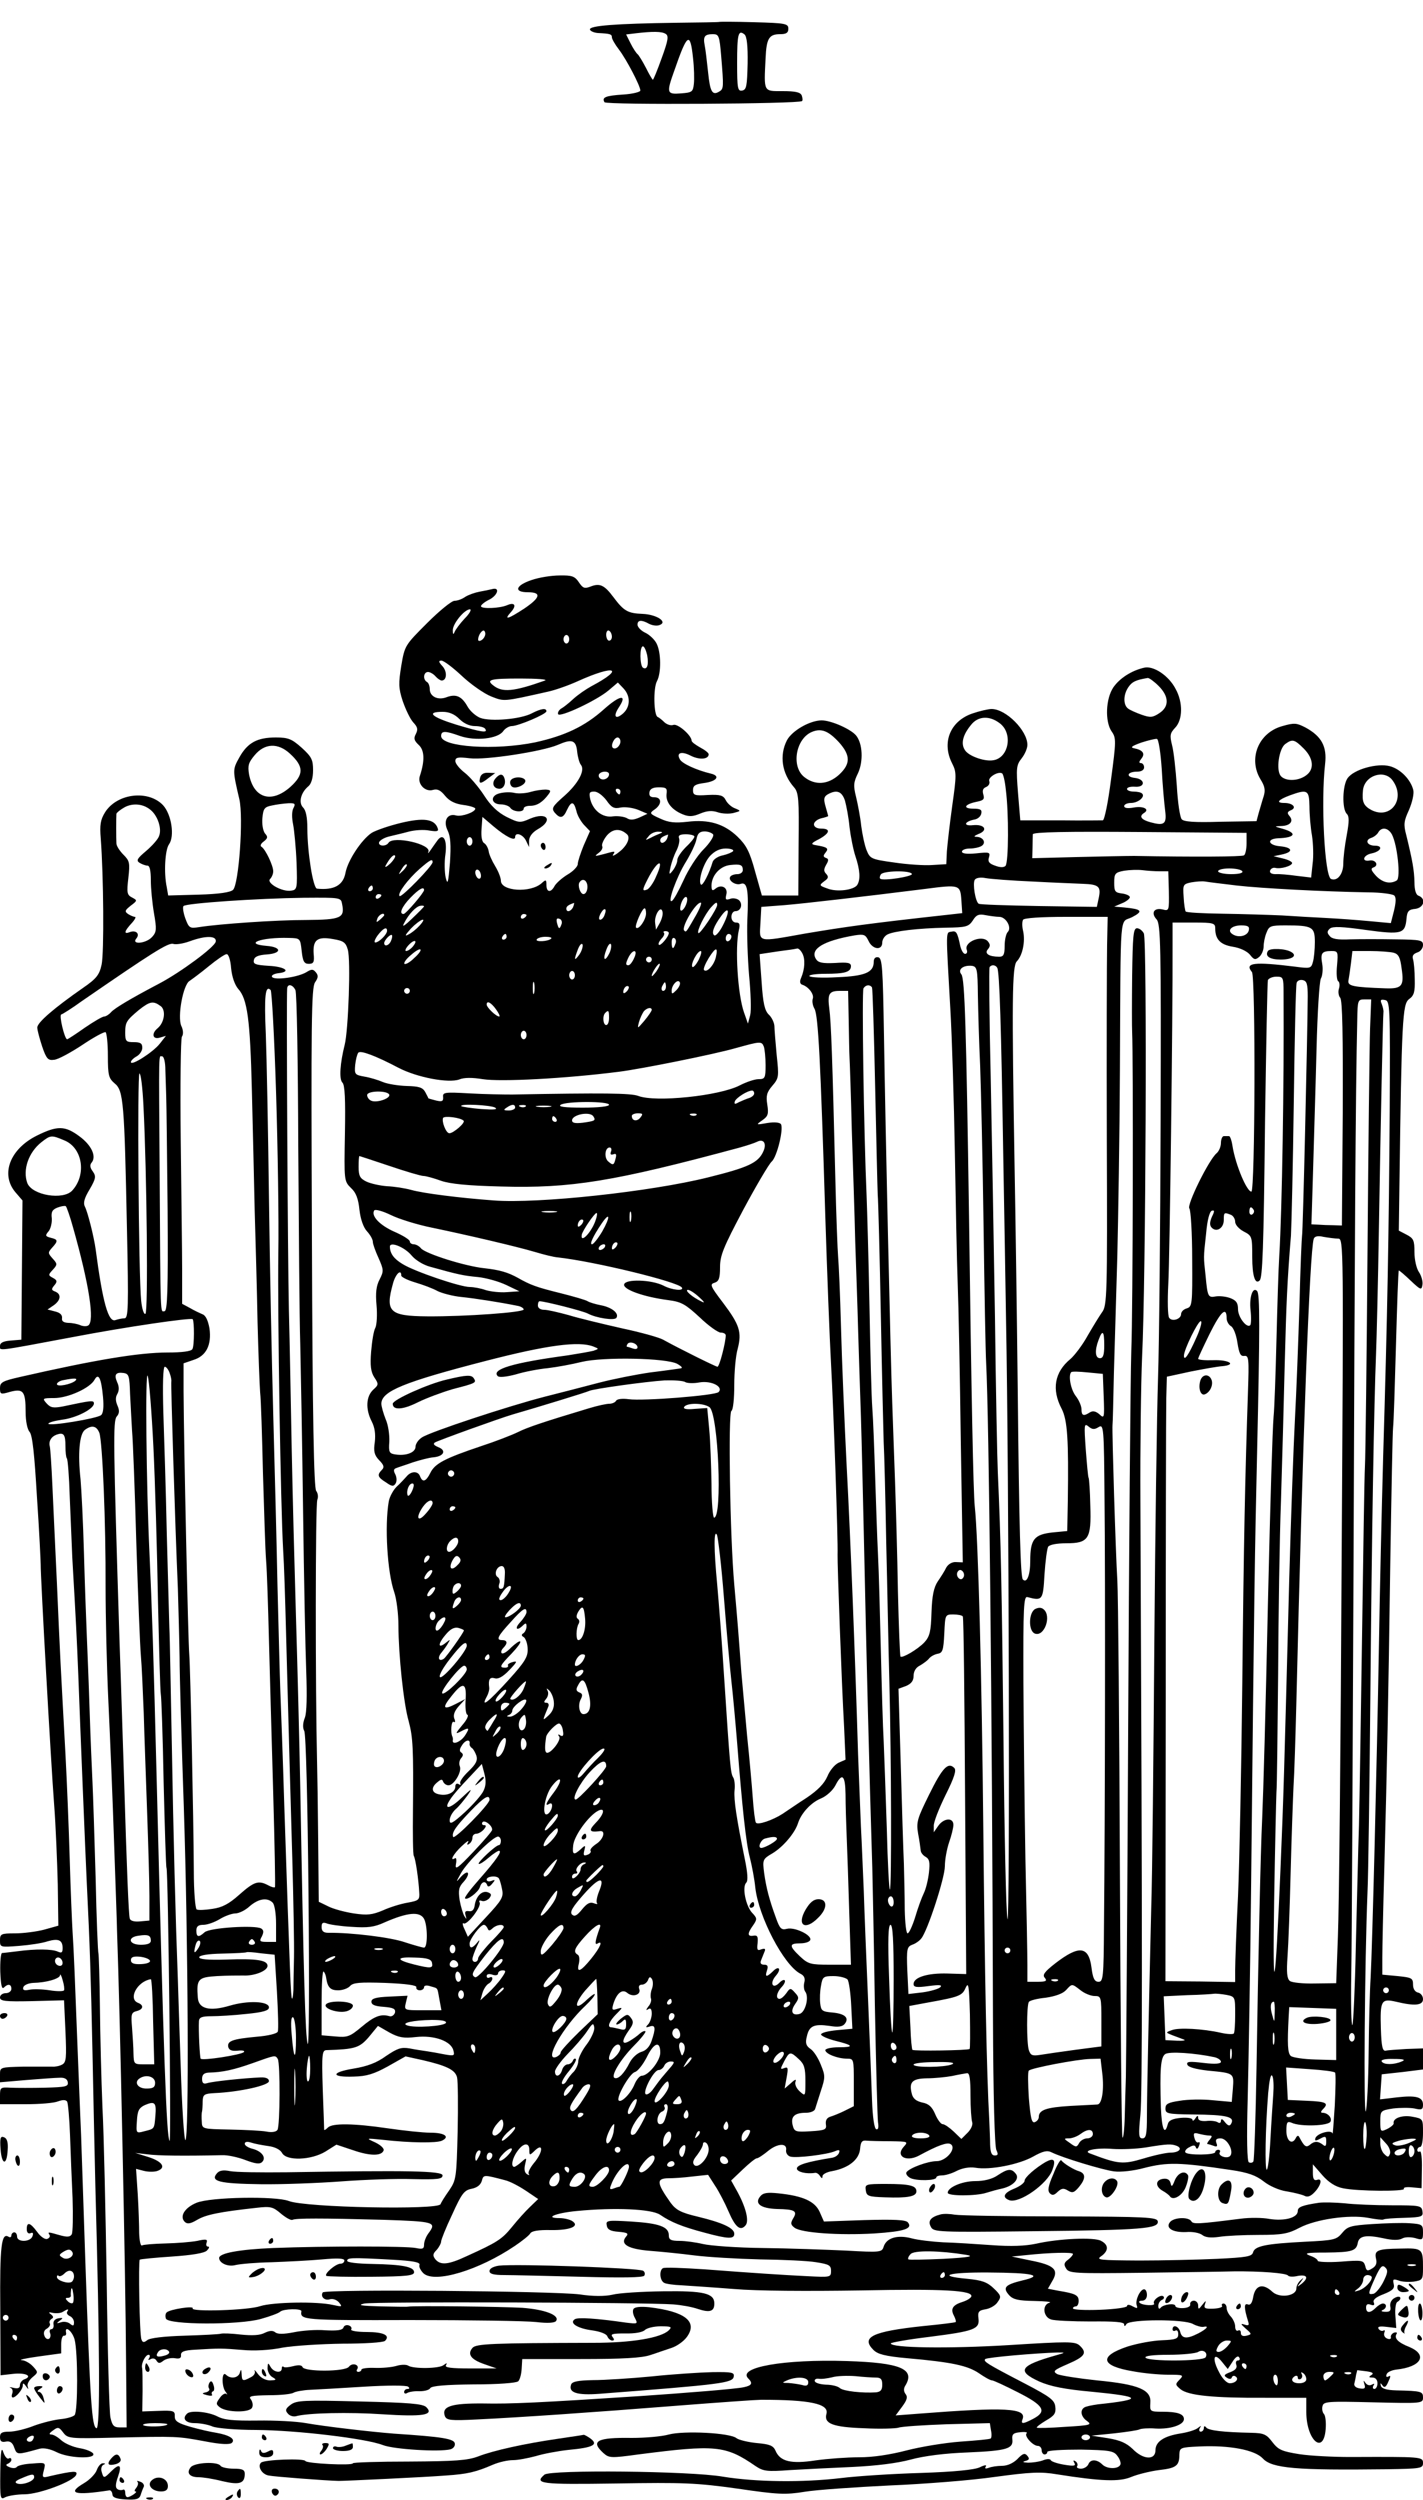 <svg version="1" xmlns="http://www.w3.org/2000/svg" width="666.667" height="1170.667" viewBox="0 0 500 878"><path d="M252.7 7.7c-.1.1-6.9.2-15.2.3-21 .3-30.7 1-30.2 2.4.2.6 1.5 1.1 2.8 1.2 4.3.2 4.9.4 4.9 1.5 0 .6 1.1 2.5 2.4 4.2 2.7 3.5 7.6 12.9 7.6 14.5 0 .5-2.7 1.2-6 1.4-6.3.4-7.6 1-6.6 2.7.7 1 68.4.6 69.4-.4.3-.2.2-1.1-.1-2-.5-1.1-2.2-1.5-6.7-1.5-6.8 0-6.6.5-6-11.5.3-7 1.2-8.5 5.1-8.5 2.2 0 2.9-.5 2.9-1.9 0-1.8-.9-2-12.1-2.3-6.6-.2-12.1-.2-12.2-.1zm-18.8 4.2c1.1.7.9 2.2-1.4 8.5-1.5 4.2-2.9 7.6-3.1 7.6-.2 0-1.3-1.9-2.5-4.3-1.2-2.3-2.5-4.4-2.9-4.7-.4-.3-1.5-1.9-2.4-3.7l-1.6-3.2 3.3-.4c6-.7 9.2-.7 10.6.2zm28.8 10.4c-.2 7.9-.4 9.2-1.9 9.5-1.6.3-1.8-.7-1.8-9.6 0-10.2.4-11.9 2.6-10.1.8.7 1.2 3.9 1.1 10.2zm-9.3-2.6c.9 10.8.9 11.5-.6 12.4-2.5 1.6-3.3.2-4-6.7-.4-3.8-.9-8.1-1.2-9.5-.6-3.1 0-3.9 2.9-3.9 2.1 0 2.3.6 2.9 7.7zm-9.9.6c.4 3.4.5 7.6.3 9.2-.3 2.8-.7 3-4.5 3.3-5 .4-5.2-.1-2.4-7.9 4.6-13.3 5.6-13.9 6.6-4.6zM186.8 203.7c-5.7 1.9-6.4 4.3-1.3 4.3 4.9 0 4.4 1.9-1.4 5.8-5.7 3.7-7.2 4.1-4.6 1.2 2.1-2.3 1.4-3.6-1.2-2.5-2.7 1.2-9.3 1.4-9.3.4 0-.5 1.4-1.6 3.1-2.4 2.9-1.6 3.6-4.4.8-3.6-.8.2-2.7.6-4.4.9-1.6.3-3.9 1.1-5 1.8-1.1.8-2.8 1.4-3.8 1.4s-5.3 3.5-9.6 7.8c-7.8 7.8-7.9 7.9-9.1 15-1 6.2-1 7.8.5 12.4 1 2.9 2.6 6.3 3.7 7.5 1.6 1.7 1.7 2.5.9 4.1-.8 1.5-.6 2.3 1 3.8 2.1 1.9 2.2 5.6.4 11-.9 2.8 2 5.7 4.7 4.8 1.5-.4 2.6.1 4.2 2.1 1.5 1.8 3.4 2.8 6.4 3.2 2.3.3 4.2.9 4.2 1.3 0 1.2-4.7 2.9-6.7 2.4-3.1-.9-4.7 1.9-3 5.3 1 2.1 1.2 5 .8 11.3-.6 7.1-.8 8-1.5 5.2-.4-1.8-.5-5.5-.1-8.1.7-5.3-.8-7.8-2.9-4.8-.6.8-1.7 2.4-2.4 3.4s-1 1.2-.7.5c1.3-2.7-12.4-5.8-14-3.2-.9 1.4-3.7 1.2-3.3-.2.3-.7 1.8-1.6 3.4-2 1.6-.4 4.7-1.1 6.9-1.7 2.2-.6 5.5-.8 7.4-.4 2.6.4 3.3.3 2.9-.8-1.1-3.3-5-3.8-12.9-1.9-4.2 1-8.8 2.6-10.3 3.5-3.6 2.4-8.4 9.7-9.2 14-.8 4.4-4 6.2-10 5.6-1.4-.1-3.4-12.8-3.4-21.1 0-3.9-.5-6.4-1.5-7.4-1.7-1.7-.8-5.3 1.9-7.5 1-.9 1.6-2.9 1.6-5.6 0-3.7-.5-4.7-4-7.9-3.5-3.1-4.7-3.6-9.1-3.6-6.5 0-9.9 1.8-12.8 7-2.4 4.3-2.4 4.4 0 14.7 1.5 6.6-.2 29.8-2.2 31.8-.9.9-5 1.5-12.1 1.7l-10.7.3-.5-2.9c-1.1-5.1-.6-13.2.8-15.1 2-2.8.9-10.4-2.1-13.7-5.2-5.5-16.2-4.2-20.4 2.5-1.6 2.6-1.9 4.4-1.5 9.2 1 13 1.2 40.2.3 44.3-.8 3.6-1.8 4.9-6.6 8.2-10.2 7.1-16.1 12.2-16 13.9 0 .9.8 3.8 1.7 6.6 1.5 4.4 2.1 5 4.2 4.7 1.4-.1 5.8-2.5 9.9-5.2 4-2.7 7.7-4.7 8.2-4.5.4.3.8 4 .8 8.3 0 6.9.3 7.9 2.4 9.7 3.1 2.5 3.4 6.8 4.3 50.7.6 28.3.5 31.8-.9 31.8-.8 0-2.2.3-3.1.6-2.5 1-4.5-6-7-24.9-.6-4.4-2.8-13.1-3.8-15-.6-1.2-.2-2.9 1.7-6 2.2-3.8 2.3-4.6 1.1-6.3-1-1.3-1.1-2.3-.4-3.1 1.8-2.2-.1-6.2-4.4-9.3-5-3.7-7.7-3.7-14.8-.2-9.5 4.7-12.9 13.6-7.6 19.9l2.5 2.9-.2 24.5-.2 24.4-3.7.3c-2.7.2-3.8.8-3.8 1.9 0 1.8-1.8 2 26-3.2 18.3-3.5 41-6.8 41.7-6.2.6.7.6 9.5-.1 10.5-.4.8-3.7 1.2-8.7 1.2-10.1 0-25.6 2.6-51.9 8.6-6.2 1.4-7 1.9-7 3.9 0 2.2.2 2.3 3.6 1.3 4.6-1.2 5.4-.2 5.4 7.1 0 3.2.6 6.1 1.4 7 1 1.1 1.7 7.8 2.6 23.1.8 11.8 1.3 22.4 1.3 23.5-.1 3.6 3.6 69.6 4.7 84 .6 7.7 1.1 20.5 1.3 28.4l.2 14.4-5 1.4c-2.7.7-7.4 1.3-10.2 1.3-5 0-5.3.2-5.3 2.5 0 2.4.1 2.4 6.7 1.9 3.8-.3 8.3-1 10-1.6 3.8-1.1 5.3-.5 5.3 2.4 0 1.6-.4 1.8-1.7 1.2-2-.9-7.6-1-14.3-.1-2.5.3-4.9.6-5.3.6-.4.1-.7 3-.6 6.6.2 4.6.5 6.3 1.3 5.5 1.4-1.4 2.6-1.2 2.6.5 0 .8-.9 1.5-2 1.5s-2 .7-2 1.5c0 1.3 1.8 1.5 11.2 1.3l11.3-.3.5 10.9c.4 9.4.3 10.9-1.2 11.7-.9.5-2.5.8-3.5.7h-10C0 726 0 726 0 728.6v2.7l9.3-.8c5-.4 10.3-.8 11.7-.8 1.6-.1 2.6.4 2.8 1.5.3 1.6-.6 1.8-8 2-4.6.1-10 .1-12.1 0C.2 733 0 733.1 0 736v3h8.9c4.9 0 10.1-.4 11.5-1 1.7-.6 2.7-.6 3.2.1.3.6.8 5.9 1 11.7.2 5.9.6 15.9.9 22.2.2 6.3.1 12.1-.3 12.7-.6 1-1.7 1-4.2.3-4.2-1.2-4.3-1.2-3.6-.1.3.5 0 1.1-.8 1.4-.7.3-2.3-.7-3.5-2.4-2.5-3.4-3.7-3.7-3.7-1 0 1.1.5 1.7 1.3 1.4.9-.4 1.1 0 .7 1.1-.8 2.1-5.4 2.1-5.4.1 0-.8-.4-1.5-1-1.5-.5 0-1 .5-1 1.1 0 .5-.4.8-.9.5-2.6-1.7-3.2 2.8-3 25.4l.1 23.2 4.4-.5c4.4-.5 7 .8 4 1.9-.9.3-1.6 1.3-1.6 2.1 0 1-.7 1.3-2.3.9-1.2-.3-1.7-.3-1 0s.9 1.2.6 2c-.3.8-.2 1.4.2 1.4 1.1 0 3.5-2.8 3.5-4.2 0-1 .3-.9 1.1.2.9 1.3 1 1.3.6 0-.2-.8.6-2.2 1.7-3.1 2-1.7 2.1-1.7.2-3.8-1.1-1.2-2.9-2.2-4-2.2-1.2-.1 1.5-.7 5.9-1.3l8-1.1v-3.2c0-1.7.4-3.1 1-3 .5.1.9-.4.7-1.1-.5-2.7 2.2-.5 3 2.4 1.2 4.4 1.2 25.4 0 26.6-.6.6-2.8 1.2-4.9 1.4-2.1.2-6.3 1.2-9.3 2.3-3 1.2-6.9 2.1-8.7 2.1-2.6 0-3.3.4-3.3 1.9s.6 1.9 2 1.6c1.5-.3 2.4.3 3 2.1 1 2.6.9 2.6 8.9.4 1.5-.4 3.8.1 6 1.2 4.1 2.1 13.5 2.5 12.9.6-.3-.7-2.4-1.6-4.8-2-2.4-.4-5.3-1.7-6.5-2.8-1.2-1.1-2.7-2-3.5-2-.9 0-.7-.5.6-1.4 1.7-1.3 2.1-1.3 3.6.7 1.6 2.1 2.2 2.2 18 1.8 22-.5 22.1-.5 31.8 1.3 5.7 1.1 8.8 1.2 9.5.5 1.3-1.3-.9-2.7-5.5-3.5-1.9-.3-6-1.2-9.1-2.1-4.5-1.3-5.5-2-5.5-3.7.1-1.9-.4-2.1-5.7-1.9l-5.7.2.1-7.2c0-4 0-7.7-.2-8.2-.3-1.5 1.2-4.5 2.3-4.5.5 0 .6.5.2 1.2-.5.7-.3.8.6.3.7-.4 1.6-.2 2 .6.7 1 1.1 1 2.4 0 .9-.7 2.7-1.1 4-.9 1.7.3 2.3 0 2.2-1.1-.1-1.2 1.1-1.7 5.2-1.9 8.2-.5 9.3-.5 16.4.1 4.1.4 9.6.1 14-.8 4-.7 13.6-1.3 21.2-1.4 7.6 0 14.3-.4 14.9-1 1.9-1.9-.5-3.1-6.4-3.1-3.3 0-5.8-.4-5.5-.9.3-.5 0-1.1-.8-1.4-.8-.3-1.7 0-1.9.7-.4 1-2.2 1.2-6.4 1-3.2-.3-8.2.1-11.1.7-3.6.7-5.7.7-6.5 0-.9-.7-2-.6-3.7.2-1.7.9-4.4 1-8.4.6-3.3-.4-6.4-.5-7-.3-.6.2-6.4.5-12.8.7-7.1.2-12.3.8-13.1 1.6-1.2.9-1.6.8-2-.3-.7-1.6-1.1-27.5-.6-28 .2-.2 5.3-.7 11.3-1.1 7.2-.5 11.4-1.2 12.3-2.1.8-.8 1-1.4.4-1.4s-.8-.6-.5-1.4c.4-1.2-.2-1.3-3.3-.6-2.1.4-7.1.8-11.2.9-4 .1-7.7.4-8.2.7-.5.3-.9-1.6-1-4.3 0-2.6-.2-8.8-.5-13.7l-.6-8.9 2.7.7c1.5.4 3.5.4 4.6.1 3.4-1.1 2.1-3.3-2.8-4.9l-4.8-1.5 4.3.5c3.6.5 12.9.6 26.2.3 1.9-.1 5.6.7 8.2 1.7 3.7 1.4 5.1 1.5 5.9.7 1.6-1.6-.2-3.9-3.6-4.7-1.4-.4-2.5-1.1-2.5-1.7 0-.7.8-.9 2.3-.4 1.2.4 3.9.9 6 1.2 2.3.3 4.1 1.2 4.8 2.4 1.5 2.9 10.2 2.6 15.3-.5l3.8-2.4 5.7 1.9c6 2.1 10.2 2.2 10.9.1.2-.7-1.1-1.9-3-2.8-3.3-1.5-3.3-1.5 2.7-.9 9.7 1.1 18.9 1.2 20.8.3 2.9-1.4.9-2.8-4.1-2.8-2.6 0-9.2-.7-14.7-1.5-12.3-1.8-19.7-1.9-21.3-.3-.7.7-1.2 1-1.3.8 0-.3-.2-6.7-.5-14.3-.4-12.5-.2-13.7 1.4-13.7 10-.3 11.5-.8 14.8-4.6l3.2-3.9 4 2.3c3.3 1.8 5 2.1 9.4 1.6 6.3-.7 12.3 1.4 13.1 4.7.5 1.9.3 2-3.1 1.4-2-.4-4.8-.9-6.2-1.1-1.4-.2-4.1-.6-6.1-1-3-.5-4.3 0-8.3 2.7-3.3 2.4-6.6 3.6-11.4 4.4-8 1.3-8 3.1.1 2.8 4.5-.1 7.1-.9 12-3.6l6.2-3.5 5.9 1.3c8.7 2 11.6 3.5 12.2 6.1.3 1.2.4 9.8.2 19.1-.4 16.2-.5 16.9-3 20.6-1.5 2.1-2.8 4.2-3 4.8-.7 2.1-47.4 1.2-53.3-1.1-4.6-1.8-27.5-1.4-32.4.6-4.2 1.7-6.1 4.8-4.2 6.7.9.9 2 .7 4.4-.7 3-1.8 7.9-2.8 20.7-4.2 5.1-.6 5.9-.4 8.8 2.1 1.7 1.4 3.5 2.4 4 2.1 1.1-.6 10.1-.6 32 0 18 .6 18.7.8 15.7 4.8-.8 1.1-1.5 2.8-1.5 3.9 0 1.5-.5 1.7-2.9 1.2-3.3-.7-31.9-.7-50.1 0-11.9.5-19 1.8-19 3.5 0 1.8 3.1 3.2 5.7 2.5 1.6-.4 7.3-.9 12.7-1 5.5-.2 13.5-.6 17.8-1 5.4-.5 7.8-.4 7.8.4 0 .6-.6 1.1-1.3 1.1-1.8 0-6 3.7-5 4.3.4.2 7.6.4 15.8.3 12.4-.1 15-.4 15-1.6 0-1.9-4.1-2.7-14.7-2.9-5.2-.1-8.8-.5-8.8-1.1 0-1.1 1.2-1.2 15.7-.4 7.4.4 10 .9 9.7 1.8-.3.7.4 2 1.4 3 4 3.6 19.5-1.1 32.2-9.7 2.5-1.7 4.9-3.6 5.3-4.3.5-.9 2.9-1.3 7.3-1.2 6.8.1 10.3-1.4 7.4-3.2-.8-.5-2.8-1-4.3-1-5.7 0-1.5-1.8 6-2.5 13.4-1.3 26.2-.7 29.2 1.3 3.8 2.6 7.7 4.2 15.6 6.3 8.5 2.3 10.5 2.3 10.5.4 0-2-4.1-3.9-12.8-6-5.9-1.4-7.6-2.3-9.5-4.8-5.1-7.2-5.2-8.7-.6-8.7 1.3 0 4.9-.2 8.1-.6l5.6-.6 2.5 3.9c1.4 2.1 3.5 6.2 4.7 9 2.4 5.6 4.2 7 6 4.8 1.3-1.6 0-6.6-3.2-12.3l-1.9-3.4 4.1-3.9c2.2-2.1 4.4-3.9 4.9-3.9s2.3-1.2 4-2.6c3.3-2.7 6.8-2.9 6.3-.2-.1.9.5 1.9 1.5 2.2 2.1.6 12.9-.7 15.7-1.9 1.4-.6 1.8-.5 1.4.6-.3.8-1.3 1.5-2.4 1.7-8.7 1.4-12.4 2.5-12.4 3.8 0 1.2 3.4 2 6.4 1.5.5-.1 1.3.4 1.7 1.1.6.9.9 1 .9.1 0-.7 1.5-1.5 3.4-1.8 5.8-1.1 9.4-4 9.8-7.7.2-2.6.7-3.2 2.3-3 1.1.1 4.9.2 8.4.2 6.2.1 6.3.1 4.6 2-2.9 3.2.8 5.4 5.3 3.1 6.8-3.7 10-4.8 11.2-4.1 2.3 1.4-1.5 6-4.9 6-3.1 0-9.6 2.4-10.6 3.9-.3.6.3 1.4 1.3 2 2.1 1.1 9.2 1 9.2-.2 0-.4.9-.7 2-.7 1.2 0 3.5-.7 5.2-1.6 2-1 4.4-1.4 6.5-1.1 5.1.9 15.3-1.1 20.3-3.9 3.4-1.9 4.9-2.3 6.5-1.5 3.8 1.9 18 6.2 22 6.7 2.3.3 6.8-.2 10.5-1.2 8.2-2.1 12.5-2 30.5.7 6.1.9 8.8 1.9 11.5 4 2 1.6 5.4 3.1 8 3.5 2.5.4 5.3 1.1 6.2 1.5 1.2.7 2.3.3 3.8-1.3 2.3-2.5 2.7-5 .7-4.2-1 .3-1.4-.4-1.4-2.5v-3l3.4 3.9c2.2 2.5 4.6 4 7.1 4.5 5.1 1.1 22.1 1.2 21.5.2-.3-.5 1-.7 2.8-.5l3.4.3.1-6.7c.1-3.7-.2-6.5-.7-6.2-.5.3-.9 0-.9-.5 0-.6.5-1.1 1-1.1.6 0 1-2.2 1-5 0-4.9 0-4.9-3.7-5.6-3.5-.7-7 .5-6.6 2.3.1.4-.9 1.3-2.3 2-2.3 1.1-2.4 1-2.4-2.7s.1-3.8 4.5-4.5c2.6-.3 5.9-.3 7.5 0 2.5.6 3 .4 3-1.3 0-2.7-2.3-3.4-9.2-2.6l-5.9.7.3-4.4.3-4.4 7.3-.8 7.2-.9v-7.4l-5.8.2c-3.2.2-6.5.4-7.3.6-1.1.2-1.5-1.3-1.7-7.7-.3-9.9.1-10.7 5.3-9.5 6.6 1.6 9.5 1.3 9.5-.9 0-1.1-.8-2.1-1.7-2.3-1.1-.2-1.8-1.3-1.8-2.8 0-2.3-.5-2.5-5.4-3l-5.4-.5v-6c0-3.3.3-17.3.7-31 1-38 1.4-57.8 2.1-107.3.4-24.9.8-46.5 1-48 .2-1.5.6-14.4 1-28.7.4-14.3.8-26.1 1-26.3.1-.1 1.9 1.4 4.1 3.5 3.6 3.4 3.9 3.5 4.2 1.5.2-1.2-.4-3.2-1.2-4.4-.9-1.3-1.6-4.3-1.6-7 0-4.2-.3-4.9-2.8-6.2l-2.7-1.4.2-14.9c.8-59.3 1.1-64.7 3.4-66.4 1.8-1.3 2.1-2.6 2-6.9 0-2.9-.3-6.1-.6-7.1-.4-1.2.1-1.9 1.5-2.4 1.1-.3 2-1.5 2-2.6 0-1.7-.8-1.9-9.7-2-5.4-.1-12.5-.1-15.9 0-4.3.2-6.4-.1-7.2-1.2-1-1.1-.9-1.7.1-2.6 1-.8 4.2-.7 12.6.5 12.6 1.7 13.8 1.4 14.3-3.9.2-2.7.8-3.3 3.1-3.5 3-.4 3.9-3.5 1.2-4.6-1-.3-1.5-2-1.5-4.8-.1-4.2-.7-7.6-2.9-16.6-1-3.7-.8-4.9 1-8.8 1.1-2.6 1.8-5.6 1.5-6.9-.9-3.7-4.5-7.4-8.2-8.4-4.5-1.2-12.7 1.1-14.9 4.2-1.8 2.5-2 10.8-.3 12.5.9.9.9 2.6 0 7.5-.7 3.6-1.2 8-1.2 9.9 0 3.8-2.1 6.4-4.3 5.5-2.3-.9-3.6-27.3-2.1-40.4.7-6.1-1.2-9.7-6.9-12.8-3.1-1.6-3.9-1.7-8.1-.5-8.4 2.3-12.1 11.4-7.7 18.7 1.5 2.4 1.8 3.8 1.1 6-.5 1.5-1.2 4.1-1.7 5.7l-.8 3-12.7.2c-9.1.3-12.9 0-13.6-.9-.6-.7-1.4-6-1.7-11.7-.4-5.8-1.1-12.2-1.7-14.4-.8-3.3-.7-4.1 1.1-6 2.7-2.8 2.8-8.9.2-13.6-2.4-4.7-7.8-8.3-11.1-7.5-4.4 1-8.6 3.7-10.8 6.9-2.7 4-3 12-.6 15.5 1.6 2.2 1.6 3.4-.2 16.7-1 7.9-2.3 14.4-2.9 14.5-.5 0-7.3.1-15 0h-14l-.8-9.6c-.7-8.8-.6-9.8 1.3-12.2 1.1-1.4 2-3.5 2-4.7 0-5-7.5-12.6-12.6-12.6-1.1 0-4.2.7-6.8 1.6-7.8 2.7-10.8 10.3-7 17.6 1.5 3 1.5 4.1 0 14.7-.9 6.4-1.7 13.6-1.9 16.1l-.2 4.5-5 .3c-2.7.2-8.8-.2-13.4-.9-7.9-1.1-8.4-1.3-9.6-4.3-.7-1.7-1.5-5.6-1.9-8.6-.3-3-1.2-7.6-1.8-10.1-1-4-.9-5.2.7-8.4 1.9-4.2 1.6-10.4-.7-13.2-1.8-2.2-8.7-5.3-12.1-5.3-4.1 0-10.4 3.6-12.2 7-2.7 5.3-1.8 11.6 2.5 16.5 1.6 1.8 1.8 4.1 1.6 20l-.1 18h-12.8l-2.4-8.5c-1.9-7-3.1-9.2-6.2-12.2-4.7-4.5-10.1-6.1-17.5-5.2-4.4.5-6.6.3-9.6-1.1-3.8-1.7-3.9-1.9-2-3.2 2.6-1.8 2.6-4.3-.1-4.3-1.4 0-1.9-.5-1.7-1.8.2-1.2 1.3-1.7 3.3-1.7 2.6 0 3 .3 2.7 2.4-.3 2.8 1.8 5.5 5.7 7.1 2.2.9 3.6.8 6.2-.3 2.4-1 4.2-1.1 6.2-.4 1.5.5 4 .6 5.5.2 2.6-.7 2.6-.7.5-1.6-1.2-.4-2.7-1.7-3.3-2.9-.9-1.7-1.9-2-6.3-1.8-4.6.3-5.2.1-5.2-1.7 0-1.6.8-2.1 3.9-2.5 4.5-.6 5.8-2.5 2.4-3.3-5-1.2-10.1-3.5-10.9-5-1.4-2.4.6-3 4-1.2 2.9 1.4 6.1 1.2 6.1-.6 0-.5-1.3-1.5-3-2.4-1.6-.9-3-1.9-3-2.4 0-1.8-4.9-6.1-6.4-5.5-.9.3-2.2-.1-3.1-.9-.8-.8-1.9-1.7-2.4-1.9-1.4-.5-1.6-10-.3-12.5 1.6-2.9 1.5-10.2-.1-13.3-.7-1.4-2.5-3.1-4-3.8-1.5-.7-2.7-2-2.7-2.8 0-1.7 1.4-1.8 4.1-.3 1.2.6 2.8.8 3.7.4 2.9-1.1-1.1-3.7-6-3.9-5.2-.2-6.6-1-10.2-5.8-3.2-4.3-4.8-5.1-8.1-3.8-2.1.8-2.7.6-4.1-1.5-1.4-2.1-2.4-2.5-6.8-2.4-2.8 0-7.2.7-9.8 1.6zm-23.5 13.5c-1.7 1.8-3.3 4-3.6 4.8-.4 1-.6.8-.6-.6-.1-2.3 4.1-7.4 6-7.4.7 0-.1 1.5-1.8 3.2zm7 6.3c-.5 1.3-2.3 2.2-2.3 1.1 0-1.5 1.4-3.5 2.1-3.1.4.3.6 1.2.2 2zm44.7.1c0 .8-.4 1.4-1 1.4-.5 0-1-.9-1-2.1 0-1.1.5-1.7 1-1.4.6.3 1 1.3 1 2.1zm-15 .9c0 .8-.4 1.5-1 1.5-.5 0-1-.7-1-1.5s.5-1.5 1-1.5c.6 0 1 .7 1 1.5zm27.4 5.6c.6 3.4 0 5.3-1.5 4.4-1.1-.8-1.2-7.5 0-7.5.5 0 1.1 1.4 1.5 3.1zm-65.1 7.3c3.2 3 7.8 6.2 10.3 7.2 4.7 1.8 3.9 1.9 20-1.7 2.3-.5 7-2.1 10.5-3.7 13.1-5.9 16.6-4.5 4.7 1.8-2 1.1-4.9 3.1-6.5 4.6-1.5 1.4-3.4 2.9-4.2 3.3-.7.5-1.2 1.3-1 1.9.5 1.3 13.4-4.7 17.7-8.3l3.3-2.8 2 2.1c2.5 2.7 2.4 6.4-.1 8.7-2.7 2.4-3.7 1.2-1.6-2 3.2-4.8.5-4.5-5.2.6-6.7 6-13.7 9.3-24.1 11.6-14 2.9-33.1 1.7-33.1-2.2 0-1.9 1.4-1.9 6.7 0 5.3 1.8 13.2 1 15.1-1.7.7-1 2.1-1.8 3-1.8 2.3 0 12.2-4.2 12.2-5.2 0-1.2-1.8-1-5.1.7-3.9 2.1-14.6 3-18.2 1.6-1.5-.6-3.6-2.4-4.5-4.1-2-3.5-4-4.4-7.4-3.1-3 1.1-5.8-.3-5.8-2.9 0-1-.4-2.2-1-2.5-1.5-.9-1.2-3.5.4-3.5.7 0 1.9.7 2.6 1.5.7.8 1.7 1.5 2.2 1.5 1.8 0 2-3.1.3-5-1.4-1.5-1.5-2-.4-2 .8 0 4 2.4 7.2 5.4zm29.2 1.6c-11 3.9-15 4.3-18.2 1.7-2.6-2-1-2.4 9.5-2.4 5.9 0 9.8.3 8.7.7zm215.6 1.9c3.7 3.7 3.8 7.3.2 9.6-2.3 1.5-3.1 1.6-6.2.5-2-.7-4.2-1.7-4.8-2.2-1.7-1.4-1.6-4.9.2-7.5 1.3-1.9 2.6-2.5 6.8-3.2.5 0 2.2 1.2 3.8 2.8zm-245.7 11.6c1.6 1.6 3.6 2.5 5.5 2.5 1.6 0 3.3.4 3.6 1 1 1.5-1.2 1.2-10.2-1.5-8.7-2.7-10.7-4.5-4.8-4.5 2.3 0 4.2.8 5.9 2.5zm190 1.6c4.6 3.6 3 12.1-2.4 12.9-2.8.5-7.9-1.2-9.6-3.1-1.9-2.2-1.4-5.4 1.7-9.2 2.5-3.3 6.6-3.5 10.3-.6zm-56.6 6.6c4.1 4.6 4.1 7.6 0 11.4-3.9 3.5-8.4 3.8-12.2.8-4.7-3.7-3-13.6 2.8-15.9 3.2-1.3 5.7-.3 9.4 3.7zm-76.8-.3c0 1.6-1.8 3.1-2.7 2.2-.8-.8.5-3.6 1.7-3.6.5 0 1 .6 1 1.4zm190.2 9.7c.3 5.7.9 12.3 1.2 14.6.6 4.7-.3 5.4-5.1 4.1-3.3-.9-4.2-2.1-2.3-3.3 2.1-1.3-.3-2.5-3.6-1.9-2.2.4-3.4.2-3.4-.5 0-.6 1.1-1.1 2.4-1.1 2.5 0 5.1-2.2 3.9-3.3-.3-.4-1.7-.7-3-.7-1.2 0-2.3-.4-2.3-.9 0-.6 1.2-.9 2.8-.8 3.7.3 3.7-2.7-.1-3.1-3.3-.4-2.6-2.2.9-2.2 1.5 0 2.4-.6 2.4-1.5 0-.8-.5-1.5-1.1-1.5-.8 0-.7-.5.1-1.5 1.5-1.8.6-3.1-2.5-3.7-1.5-.3-.8-.8 2.5-2 2.5-.8 5-1.4 5.5-1.3.6.1 1.3 4.8 1.7 10.6zM202.8 264c.2 1.9.8 4 1.3 4.6 1.6 1.9-.9 6.6-5.9 11-4.1 3.6-4.5 4.3-3.3 5.8 1.9 2.2 3 2 4.3-.9 1.5-3.2 2.4-3.2 3.3.2.3 1.6 1.6 3.8 2.7 5l2.1 2.2-2.2 5c-1.1 2.7-2.1 5.7-2.1 6.6 0 .8-1.6 2.5-3.5 3.6-2 1.2-4 3-4.6 4-1.3 2.5-2.9 2.4-2.9-.3 0-1.9-.2-2-1.7-.6-4 3.5-14.3 2.8-14.3-.9 0-1-.9-3.3-2-5.1-1.1-1.8-2.2-4.2-2.3-5.3-.2-1.1-.9-2.4-1.6-2.8-.8-.5-1.1-2.4-.9-5l.3-4.2 4 3.4c4.3 3.6 7.5 5.2 7.5 3.7 0-1.9 2.7-1 3.8 1.2l1.1 2.3v-2.3c.1-1.5 1.2-2.9 3.1-4 5.5-3.1 3.3-6.2-2.7-3.7-3.6 1.6-4 1.5-8.3-.6-3.1-1.6-5.6-3.9-8-7.7-1.9-2.9-5-6.5-6.7-7.8-1.8-1.4-3.3-3.2-3.3-4.1 0-1.3.8-1.5 5-1 5.7.7 25.6-2.4 31-4.7 5-2.2 6.4-1.7 6.8 2.4zm255.3-1.1c3.5 3.5 3.8 7.4.7 9.5-2.8 2-7.2 2-8.8.1-1.7-2.1-.6-9.6 1.6-11.2 2.5-1.8 3.2-1.7 6.5 1.6zm-356.2 1.8c4.9 4.5 4.9 7.3.2 11.6-6.7 6-13 4.1-14.6-4.4-.5-3-.2-4.1 2-6.7 3.5-4.2 8.2-4.4 12.4-.5zm112.1 7.2c0 1.4-1.8 2.3-3 1.6-.6-.4-.8-1.1-.5-1.6.8-1.2 3.5-1.2 3.5 0zm139.4 5.3c1.1 8.4 1 25.8-.1 26.9-.6.6-1.9.6-3.7-.1-2.1-.7-2.6-1.5-2.1-2.9.5-1.8.2-1.9-4.5-1.4-3.2.3-5 .1-5-.6 0-.6 1.2-1.1 2.8-1.1 1.5 0 3.3-.4 4.1-.9 1.7-1.1.6-3.1-1.7-3.2-1.2 0-1-.3.6-1 3.5-1.3 2.2-3.5-1.9-3.1-3.6.4-3.1-1.3.6-2 1.1-.2 2.1-1.1 2.3-2.1.3-1.3-.3-1.7-2.8-1.7-3.8 0-3.2-1.5 1.1-2.4 2.5-.5 2.9-.9 2.4-2.6-.4-1.4-.1-2.2 1-2.6.9-.4 1.4-1.3 1.1-2.1-.5-1.3 3.1-3.5 4.5-2.7.4.2 1 2.7 1.3 5.6zm136-3c4.6 6.5-.8 13.7-7.5 10.3-2.8-1.5-3.4-2.9-3-6.9.5-5.3 7.6-7.6 10.5-3.4zM218 278c0 .5-.2 1-.4 1-.3 0-.8-.5-1.1-1-.3-.6-.1-1 .4-1 .6 0 1.1.4 1.1 1zm-4.9 3.1c1.8 2.6 2.7 3 5 2.5 1.6-.3 4.3.1 6.1.8l3.3 1.4-2.8 1.3c-2.1.9-3.3 1-4.5.2-1-.5-3.1-.8-4.8-.6-3.6.6-7-2-8-6-.5-2.3-.3-2.7 1.4-2.7 1.2 0 3 1.4 4.3 3.1zm83.8.1c.5 1.8 1.3 6 1.6 9.3.4 3.3 1.3 7.9 2.1 10.3 1.6 4.8 1.8 8.1.6 10-1.2 1.8-7.2 2.6-10.6 1.2-2.8-1-2.8-1.1-1-2.5 1.5-1 1.6-1.6.7-2.6-.9-.9-.9-1.6 0-3.2.9-1.5.9-2.1-.1-2.4-1-.4-1-.8-.1-1.9 1.2-1.5.6-1.9-3.6-2.6-1.7-.3-1.5-.7 1.3-2.1 3.8-2.1 4.2-3.7.7-3.7-1.5 0-2.5-.6-2.5-1.5 0-.8 1.1-1.7 2.5-2.1 1.4-.3 2.5-.7 2.5-.8 0 0-.4-1.6-.9-3.3-.8-2.7-.6-3.5.7-4.3 3.2-1.8 5-1.1 6.1 2.2zm163.2 2c0 2.9.4 7.5.9 10.3.4 2.7.6 7.2.2 9.9l-.5 4.8-5.1-.6c-2.8-.4-6.1-.7-7.4-.6-1.5 0-2.2-.5-1.9-1.3.2-.6 1-1.1 1.8-.9 1.9.5 5.9-.7 5.9-1.7 0-.5-1.5-1.2-3.2-1.6l-3.3-.8 2.9-.6c4.2-.9 3.8-2.5-.7-2.9-4.2-.4-4.7-2.6-.6-2.8 6-.2 6.8-1.8 1.7-3.3-3.2-.9-3.2-.9-.6-1 3.2-.1 4.4-1.7 2.9-3.5-.9-1-.8-1.5.4-2 2.3-.9.8-2.6-2.2-2.6-3.1 0-2.3-1.1 2-2.7 6.1-2.2 6.7-1.9 6.8 3.9zm-406.9 1.5c2.3 2.1 3.7 6.4 2.7 8.9-.4 1.2-2.5 3.5-4.6 5.3-3.1 2.6-3.5 3.3-2.3 4.1.8.5 2.1 1 2.8 1 .8 0 1.2 1.7 1.2 5.2 0 2.8.5 8 1.1 11.5 1 5.7.9 6.6-.6 8.3-2.1 2.4-7.5 2.9-5.6.6 1.4-1.7-.2-3.1-2.4-2.2-2.1.8-1.8-.4.7-3.1 1.2-1.3 1.7-2.3 1.2-2.3s-1.6-.5-2.4-1c-1.3-.9-1.1-1.3.9-2.9 2.4-1.8 2.4-1.9.5-2.9-1.8-.9-1.9-1.7-1.3-6.9.6-5.3.4-6-1.7-8.1-1.3-1.3-2.5-3.1-2.5-4-.1-1.7-.1-9.1 0-10.4.1-.4 1.3-1.4 2.9-2.3 3-1.6 6.8-1.2 9.4 1.2zm49.9-.9c-.6 1.1-.6 3.4-.1 5.8.4 2.1 1 8.2 1.2 13.4.3 9.1.2 9.5-1.9 9.8-3.2.5-8.8-2.7-7.4-4.1.6-.6 1.1-1.8 1.1-2.7 0-2-2.7-7.7-4.1-8.6-.6-.3-.3-1.1.8-1.9 1.4-1.1 1.5-1.6.4-2.8-.7-.9-1.1-3.3-.9-5.4.3-3.3.7-3.9 3.3-4.4 1.7-.4 4.3-.7 5.8-.8 2.4-.1 2.6.2 1.8 1.7zm117.2 9.2c1.4 1.2-.1 4.3-3 6.4-1.4 1.1-2.3 1.4-1.9.8.9-1.4.9-1.4-3.4-.2-3.1.8-3.3.8-1.6-.5 1-.7 1.5-1.8 1.2-2.3-.3-.5.4-2.2 1.5-3.6 2.1-2.6 4.8-2.8 7.2-.6zm268.8.1c1.9 3.7 3.1 15.1 1.7 16.1-2.3 1.4-5 .8-7.3-1.6-1.8-2-2-2.6-.8-3 1.8-.7.7-2.7-1.4-2.4-3 .6-2.4-1.9.7-2.5 3.3-.7 4.1-2.7 1.1-2.7-2.7 0-3.6-1.9-1.4-2.7 1-.3 2.2-1.2 2.6-2 1.2-2 3.5-1.6 4.8.8zm-257.1-.4c-.8.3-2.4 1-3.5 1.6-1.8.9-1.9.9-.6-.6.7-1 2.3-1.7 3.5-1.6 1.4 0 1.6.2.6.6zm18.6.4c.3.6-1.2 3-3.4 5.2-2.3 2.3-5.4 7.2-7 10.8-1.7 3.7-3.5 7-4.1 7.3-1.8 1.1 1.6-8.4 4.9-13.7 1.7-2.8 3.4-6.3 3.7-7.9.4-2.1 1.1-2.8 2.9-2.8 1.2 0 2.6.5 3 1.1zm187.4 3.1c0 2-.4 3.9-.9 4.2-.7.5-17.6.6-38.6.2-2.7 0-11.9.2-20.4.4l-15.4.4.1-3.7c0-2 .1-4.2.1-4.7.1-.8 12-1 37.6-.8l37.5.3v3.7zm-203.6-1.7c-.7 1.6-2.4 2.1-2.4.6 0-.8.7-1.3 2.7-2 .1-.1 0 .6-.3 1.4zm9.6-.7c0 .5-1.3 2.1-3 3.7-1.6 1.6-3 3.6-3 4.5 0 .9-.7 2.5-1.5 3.6-1.4 1.8-1.5 1.7-.9-1.1.4-1.7 1.3-4.3 2.1-5.8.8-1.6 1.2-3.5.9-4.3-.4-1 .3-1.4 2.4-1.4 1.7 0 3 .4 3 .8zm-78 1.7c0 .8-.4 1.5-1 1.5-.5 0-1-.7-1-1.5s.5-1.5 1-1.5c.6 0 1 .7 1 1.5zm91.6 3.4c-.3.4-1.9 1.1-3.6 1.5-1.7.3-3.3 1.4-3.6 2.3-1.2 4.1-3.5 8.5-4.1 8-1.1-1.2.8-7.5 3.2-10.1 1.6-1.7 3.4-2.6 5.5-2.6 1.7 0 2.9.4 2.6.9zm-120.5 4.4c-1.3 1.2-2 1.5-1.6.7 1.4-2.6 2.8-4.1 3.3-3.5.3.3-.5 1.6-1.7 2.8zm14.9-.5c0 1.3-11 12.6-11.6 11.9-.9-.8 2.9-5.9 7.1-9.6 3.7-3.2 4.5-3.6 4.5-2.3zm-10.4 3c-1.7 1.6-1.8 1.6-.5-.5.7-1.2 1.5-2 1.8-1.7.3.2-.3 1.2-1.3 2.2zm88.9 2.1c-.9 2.2-2.4 4.2-3.1 4.5-1.8.7-1.8.2.2-3.7 3.5-6.8 6-7.5 2.9-.8zm30.5-2.3c0 .8-.9 1.4-1.9 1.4-1.1 0-2.2.4-2.5.9-.9 1.3 1.9 3.2 3.7 2.5 2.3-.8 2.8 2.4 2.3 12.6-.2 4.7.1 13.5.6 19.5.6 6.1.8 12.4.4 14l-.8 3-1.4-4c-2.2-6.3-3.2-22.7-1.8-28.8.5-2.1.3-2.7-1-2.7-.9 0-1.6-.8-1.6-2 0-1.1.6-2 1.4-2 2 0 2.7-2.6 1.2-3.9-.8-.6-2.2-.8-3.1-.4-1.5.5-1.7.2-1.3-1.5.7-2.5-1.8-3.8-3.8-2.1-1.1.9-1.4.7-1.4-1.2.1-3.5 3-6.7 6.5-7.1 3.7-.4 4.5-.1 4.5 1.8zm-92 2c0 .8-.4 1.2-1 .9-.5-.3-1-1.3-1-2.1s.5-1.2 1-.9c.6.3 1 1.3 1 2.1zm238.4-1.6h3.1l.2 7c.1 6.8.1 7-2.2 6.4-3-.7-4.2 1.2-2.1 3.5 1.4 1.6 1.6 8.7 1.4 70.7-.1 37.9-.5 78.6-.9 90.4-.4 11.8-1 53.7-1.3 93-.3 39.3-.7 81.4-1.1 93.5-.8 33.8-1.5 64.2-1.5 72.7 0 6.4-.3 7.8-1.6 7.8s-1.4-1.1-.7-8.3c.7-7.1.7-56.8 0-215.7-.1-18.4.2-41.2.6-50.5 1.3-26.1 1.8-146.5.6-148.7-.5-1-1.6-1.8-2.4-1.8-1.3 0-1.5 2.8-1.7 16.7-.1 9.3-.1 18.1 0 19.8.4 8.8.3 97.5-.3 112-.3 9.3-.8 69.2-1.1 133-.3 63.8-.7 118.7-.8 122-.1 3.3-.3 9.6-.4 13.9-.1 4.4-.5 7.7-.8 7.3-.3-.3-.7-42.3-.9-93.4-.2-51-.6-97.1-.9-102.3-.6-9.4-1.9-52.6-1.7-54.5.1-.6.3-8.9.5-18.5.3-9.6.8-28.1 1.2-41 .3-12.9.8-42.2.9-65 .3-58.2-.2-51.6 4.3-53.9 4-2.1 3.5-2.8-2.8-3.4l-3.5-.3 2.8-1.2c1.5-.6 2.7-1.6 2.7-2.1s-1.2-1.1-2.7-1.3c-2.5-.3-2.8-.7-2.8-3.8 0-3.2.3-3.6 3.5-4.2 1.9-.3 4.8-.4 6.4-.2 1.6.2 4.3.4 6 .4zm29.1 0c.4.6-1.2 1-3.9 1-2.5 0-4.6-.5-4.6-1 0-.6 1.8-1 3.9-1 2.2 0 4.3.4 4.6 1zm-116.1.9c.6.9-10.2 2.6-11.1 1.7-.3-.2-.2-.9.2-1.5.8-1.3 10.2-1.5 10.9-.2zm42.6 2.7c7.4.4 15.3.7 17.5.8 5.5.2 6.4.9 5.6 4.8l-.7 3.3-20.4-.3c-11.2-.2-20.7-.5-21.1-.8-1.2-.7-2.2-7.1-1.4-8.4.4-.7 2-1 3.9-.6 1.7.3 9.2.9 16.6 1.2zm-156.8.6c.6 1.6-.1 3.8-1.2 3.8-1.1 0-2.1-3-1.4-4.1.8-1.3 2.1-1.1 2.6.3zm228.4.8c8.9 1 29.8 2.1 46.1 2.4 4.5 0 8.7.6 9.2 1.1.7.7.6 2.4-.1 5.4l-1.1 4.3-7.6-.7c-4.2-.4-11-.9-15.1-1.1-4.1-.2-11.1-.6-15.5-.9-4.4-.2-13.7-.5-20.8-.6-7-.1-12.9-.4-13.1-.8-.2-.3-.6-2.6-.7-5.1-.3-4.3-.2-4.5 2.6-5.1 1.7-.3 3.9-.5 5-.3s6.1.8 11.1 1.4zM131 312c0 .5-.5 1-1.1 1-.5 0-.7-.5-.4-1 .3-.6.8-1 1.1-1 .2 0 .4.4.4 1zm206.8 4.1l.3 4.6-6.3.7c-26.3 2.9-34.9 4.1-49.1 6.5-16.8 3-15.9 3.2-15.5-3.7l.3-5.7 8-.6c7.1-.6 27.1-2.9 49.5-5.7 12.2-1.6 12.4-1.5 12.8 3.9zM149 312.6c0 .9-6.4 8.4-7.2 8.4-1.7 0-.6-2.6 2.4-5.7s4.8-4.1 4.8-2.7zm-15 1.8c0 .3-.4.8-1 1.1-.5.3-1 .1-1-.4 0-.6.5-1.1 1-1.1.6 0 1 .2 1 .4zm-13.8 3.1c1 4.9-.4 5.5-12.5 5.6-11 0-30.8 1.4-37.7 2.5-3.3.5-3.6.4-4.9-3.1-.7-2-1-4-.6-4.3.9-1 26.2-2.7 42.1-2.9 13.1-.1 13.2-.1 13.6 2.2zm121.1-.5c-.6 2.2-2.3 3.8-2.3 2.1 0-1.7 1.2-4.1 2-4.1.5 0 .6.9.3 2zm-39.9 1.5c-.7 1.6-2.4 2.1-2.4.6 0-.8.7-1.3 2.7-2 .1-.1 0 .6-.3 1.4zm43 3.2c-3.4 5.9-3.3 5.8-4 5.1-1.1-1.1 4-9.8 5.8-9.8.5 0-.3 2.1-1.8 4.7zm7.6-3.9c0 1.4-6.1 10.5-6.6 9.9-.7-.6 2.2-6.5 4.4-9 1.7-1.9 2.2-2.1 2.2-.9zm-103 .5c0 .2-1.9 2.1-4.1 4.2-2.9 2.8-3.8 3.3-2.9 1.7 1.6-3.2 4.3-6 5.8-6.1.6-.1 1.2 0 1.2.2zm63.4 3.1c-.3.9-1 1.6-1.5 1.6-.6 0-.5-.9.1-2.1 1.3-2.4 2.4-2 1.4.5zm14.6-.6c0 2.2-2.6 5.9-3.5 5-.6-.6 2.1-6.8 3-6.8.3 0 .5.8.5 1.8zm4.8 3.4l-1.3 2.3-.3-2.3c-.4-2.8 2.1-6.6 2.6-3.9.2.9-.3 2.6-1 3.9zm22.2.8c-1.1 2.2-2.5 3.8-3 3.5-1.1-.7-.3-3.1 2.4-6.8 2.8-3.8 3.2-1.8.6 3.3zm-119-3.6c0 .2-.7.9-1.5 1.6-1.3 1.1-1.4 1-.9-.4.5-1.4 2.4-2.3 2.4-1.2zm50 0c0 .3-.4.8-1 1.1-.5.3-1 .1-1-.4 0-.6.5-1.1 1-1.1.6 0 1 .2 1 .4zm166.1.6c2.4 0 4.5 3.8 3 5.3-.6.6-1.1 2.8-1.1 4.9 0 3.1-.4 3.8-1.9 3.8-3.6 0-5.3-1.1-4-2.6.9-1.1.9-1.7 0-2.8-2-2.4-8.5.2-7.4 3 .3.8 0 1.4-.6 1.4s-1.3-1.2-1.7-2.8c-1-4.8-1.4-5.4-3.1-5-2 .4-2-1.3-.4 26.8.6 10.2 1.3 32.9 1.6 50.5.3 17.6.7 38.3 1 46 .3 7.7.8 32.9 1.1 56.1l.7 42.1-2.4-.1c-1.3-.1-2.7.7-3.4 1.9-.5 1.1-1.9 3.3-3 4.9-1.4 2.1-2 5-2.2 10.9-.2 6.7-.6 8.4-2.5 10.5-2.4 2.5-7.7 5.6-8.4 5-.2-.3-.6-10.5-.9-22.9-.2-12.3-.7-29.6-1-38.4-.3-8.8-.8-21.4-1-28-.6-16.5-2.4-96.2-2.9-129-.4-23.6-.6-27-2-27.3-1-.2-1.6.4-1.6 1.6 0 3.7-3 5-12.8 5.4-5.1.3-9.5.1-9.8-.4-.3-.4 2.2-.8 5.5-.8 6.9 0 9.1-.6 9.1-2.7 0-1.2-1.2-1.4-5.6-1.1-4.5.2-5.9-.1-6.7-1.4-2.2-3.5 2.6-6.4 13.6-8.3 3.3-.5 3.8-.3 4.9 2 1.4 3 4.8 3.4 4.8.5 0-1 .8-2.3 1.8-2.8 2.3-1.2 10.8-2.2 20.5-2.4 7.1-.1 8-.3 9.5-2.5 1.2-2 2.1-2.4 4.5-1.9 1.6.3 3.8.6 4.8.6zm-153.8 2.6c-.7 1.9-1 1.8-1.6-.5-.3-1.3-.1-1.8.9-1.4.7.2 1 1.1.7 1.9zm191.7 7.1c-.1 5.4-.2 36.1-.1 68.2.2 55.5.1 58.6-1.7 61-1 1.4-3.3 5.2-5.1 8.3-1.7 3.1-4.5 6.8-6 8.1-5.6 4.6-6.6 10.7-3.1 17.4 2.1 4 2.5 11.1 2.2 32.4l-.2 10.6-5.2.5c-6.4.7-7.8 2.4-7.8 9.9 0 5.1-1.2 8.1-2.6 6.6-.8-.8-1.3-17.4-1.8-66.7-.3-26.7-.8-61.8-1.1-78-1-58.8-.9-70.8.8-72.4 2-2.1 3-6.9 2.2-10.6-.4-1.6-.4-3.4 0-4 .4-.6 6.3-1 15.1-1h14.6l-.2 9.7zm-241.6-6.6c-1 1.1-2.8 2.6-3.9 3.1-1.4.8-1.2.2.9-2.1 3.3-3.4 6.1-4.4 3-1zm279.6 1c0 3.8 1.8 5.7 6.2 6.4 2.6.4 5 1.6 6 2.8 1.4 1.8 1.9 1.9 3.2.8.9-.7 1.6-2.4 1.6-3.7 0-1.2.4-3.4 1-4.8.9-2.4 1.4-2.6 6.7-2.6 9.5 0 10.3.5 10.3 5.9 0 2.5-.3 5.7-.7 7-.6 2.2-.9 2.3-6.2 1.6-14.5-1.8-17.9-1.4-15.2 1.9 1.3 1.6 1.1 77.1-.2 77.1-1.6 0-5.5-9.2-6.6-15.8-.3-2.1-.9-3.8-1.3-3.7H430c-.5 0-1 1.1-1 2.4 0 1.3-.7 2.9-1.5 3.6-2.7 2.2-10.6 18.2-9.6 19.4.5.6 1 8.6 1 17.8.1 15.9 0 16.7-1.9 17.3-1.1.3-2 1.2-2 2 0 1.8-3.2 2.8-4.2 1.3-.5-.7-.6-6-.3-11.8.5-8.6 1.6-92.8 1.5-119.8V324h7.5c6.9 0 7.5.2 7.5 2.1zm11.8.6c-.4 2-3.6 2.8-5.7 1.4-2.1-1.3-.4-3.1 3-3.1 2.4 0 3 .4 2.7 1.7zm-302.8.2c0 1.3-2.9 4.1-4.1 4.1-.6 0-.2-1.1.8-2.5 1.9-2.5 3.3-3.2 3.3-1.6zm99 .8c-.1 1.4-3 4.7-3.5 4.1-.3-.3.1-1.2.9-2.1.8-.8 1.2-1.7.9-2.1-.4-.3-.1-.6.5-.6.7 0 1.2.3 1.2.7zm-97.6 2.7c-.6 1.6-2.4 2.3-2.4.8 0-1 2.2-3.3 2.7-2.8.2.2.1 1.1-.3 2zM178 329c0 .5-.5 1-1.1 1-.5 0-.7-.5-.4-1 .3-.6.8-1 1.1-1 .2 0 .4.4.4 1zm79-.1c0 .6-.4 1.3-1 1.6-.5.3-1-.1-1-.9 0-.9.5-1.6 1-1.6.6 0 1 .4 1 .9zm-181.2 1.8c-.3 1.9-12.4 10.8-19.8 14.7-9.9 5.2-15.8 8.7-17 10.1-.7.8-1.8 1.5-2.4 1.5-.6 0-3.7 1.8-6.9 4-3.1 2.2-5.9 4-6.1 4-.9 0-2.9-8.4-2.1-8.7.6-.2 3.8-2.2 7.1-4.6 24.7-17 30.6-20.8 32.3-20.2.9.3 3.5-.1 5.7-.9 5.7-2.1 9.6-2 9.2.1zM106 334c.4 3.7.9 4.5 2.5 4.5 1.7 0 2-.6 1.7-3.6-.3-4.8 1.3-6.1 6.8-5.1 3.7.6 4.5 1.2 5.2 3.7 1.1 3.5.2 28.4-1.1 33.5-1.6 6.3-2 12-.8 13.2.9.8 1.1 6 .9 17.8-.3 16.7-.3 16.8 2.1 19.2 1.8 1.6 2.6 3.8 3 7.7.4 3.4 1.4 6.2 2.7 7.6 1.1 1.2 2 2.8 2 3.6 0 .8.9 3.3 2 5.7 1.8 4.1 1.9 4.6.4 7.5-1.2 2.3-1.5 4.7-1.1 9.1.3 3.3.1 6.8-.4 7.9-.6 1-1.2 4.8-1.5 8.4-.4 4.9-.1 7.1 1.1 9 1.6 2.4 1.6 2.6-.4 4.4-2.5 2.4-2.7 6.8-.5 11.1 1.1 2.1 1.4 4.5 1.1 7.2-.5 3.3-.2 4.6 1.5 6.4 1.7 1.7 1.9 2.5 1 3.4-1.8 1.8-1.5 2.6 1.4 4.4 2.1 1.5 2.7 1.5 3.4.4.5-.8.4-2.2-.1-3.2-.7-1.3-.6-1.9.3-2.2.7-.3 3.3-1.1 5.8-2 2.5-.8 5.8-1.7 7.4-1.8 3.7-.4 4.5-2.5 1.5-3.6-1.4-.6-1.8-1.1-1.1-1.6 1.4-.8 22.5-8.4 27.2-9.8 9-2.6 26.3-7.9 27-8.3 1.2-.7 20-3.3 26.5-3.7 3.3-.1 6.6.1 7.3.6.7.4 2.9.5 5 .1 4.1-.7 8.5 1.5 6.7 3.4-1.2 1.2-26.5 3.2-31.6 2.5-2.1-.3-4-.1-4.4.5-.3.6-1.4 1.1-2.4 1.1s-4.3.7-7.2 1.6c-16 4.8-21.6 6.7-24.8 8.3-2 1-7.9 3.3-13.1 5-12.8 4.3-16.2 6.1-17.8 9.4-1.5 3-2.7 3.5-3.6 1.2-.7-2-3.2-1.9-4.8.1-.7.8-2.3 2.5-3.5 3.6-1.1 1.1-2.4 3.4-2.7 5.1-1.5 8.6-.5 24.9 1.9 31.8.8 2.3 1.5 7.6 1.5 11.8 0 10.1 1.8 27.4 3.6 33.6 1.5 5.6 1.7 9.6 1.5 31.2-.1 8.4 0 15.7.3 16.1.6.9 1.7 8.5 1.9 12.7.2 2.7-.1 3-4 3.7-2.4.4-6.3 1.6-8.7 2.7-3.8 1.6-5.5 1.8-10.3 1.1-3.2-.5-7.3-1.6-9-2.5l-3.3-1.6-.2-21.2c-.1-11.7-.3-24.4-.4-28.2-.6-25.2-.6-90.3.1-91.8.4-1 .2-2.3-.4-3.1-.8-1-1.3-25.4-1.5-88.9-.3-75.7-.2-87.9 1.1-89.7 1.1-1.6 1.2-2.4.3-3.5-1-1.2-1.5-1.2-3.3-.1-2.9 1.8-11.3 3-12.1 1.7-.4-.5.6-1.1 2.1-1.3 4.8-.5 2.6-2.3-3.3-2.6-4.6-.3-5.5-.6-5.2-2 .2-1.2 1.5-1.8 4.6-2 5.3-.4 5.2-2.6-.1-3-8.4-.7-1.9-3.1 7.8-2.8 4 .1 4 .1 4.5 4.6zm87.7-4.4c-1 1.1-5.8 1.3-5.1.3.3-.5 1.7-.9 3.1-.9 1.5 0 2.3.3 2 .6zm43.6 1.9c-.7 2.1-1.3 1.9-1.3-.6 0-1.1.4-1.8 1-1.4.5.3.7 1.2.3 2zm-92.3 1c-.7.8-1.7 1.5-2.3 1.5-.5 0-.2-.9.8-2 2.1-2.3 3.5-1.9 1.5.5zm58.6 2.7c-1.9 2.6-2 2-.5-1.9.6-1.5 1.3-2.2 1.6-1.6.2.7-.3 2.3-1.1 3.5zm10.4-.2c-1.6 3.1-2.3 1.9-.9-1.6.6-1.6 1.3-2.4 1.6-1.7.2.7-.1 2.2-.7 3.3zm-68.5 1.5c-1.5 1.5-3 2.3-3.4 2-.3-.4.7-1.8 2.3-3.1 3.7-3.3 4.8-2.2 1.1 1.1zm106-.2c-.7 2.8-3.2 5.4-4.1 4.4-.4-.3.4-2.2 1.6-4.2 2.5-4 3.4-4.1 2.5-.2zm30.4-1.5c1.1 2 .9 5.5-.4 8.6-.6 1.3-.4 2.1.3 2.4 2.3.7 4.3 3.4 3.8 4.9-.3.8-.1 2.4.6 3.6 1.3 2.4 2.1 17.9 3.8 73.2.6 19.2 1.5 42.4 2 51.5.9 16.4 2.5 62.2 2.3 67-.1 3 1.4 44.7 2.3 60.7l.5 11.3-2.5 1.1c-1.4.7-3.1 2.8-3.9 4.8-1.1 2.5-3.3 4.8-7.3 7.5-3.3 2.1-7 4.7-8.4 5.6-3.4 2.2-8.8 4.1-9.4 3.1-.3-.4-.8-4.3-1.1-8.7-.3-4.3-1.2-14.2-2-21.9l-2-22c-1-13.7-1.4-18.6-2.5-31-1.5-16.6-2.2-60.3-1-61 .6-.3 1-4.4 1-9 0-4.7.5-10.4 1.2-12.8 1.5-5.8.7-8.4-5.1-16.1-4.5-5.9-4.8-6.6-3-7.1 1.5-.5 1.9-1.6 1.9-5.5 0-4.1 1.2-7 8.2-20.2 4.5-8.4 9-16 9.9-16.8 1.9-1.6 4.3-11.5 3.3-13.2-.4-.6-2.3-.8-4.8-.4-4 .7-4.1.7-1.7-1 2-1.4 2.2-2.2 1.7-5.5-.5-3-.2-4.3 1.8-6.6 2.3-2.7 2.3-3.2 1.5-10.8-.4-4.4-.8-9-.8-10.2-.1-1.2-.9-3-2-4-1.4-1.4-2-3.9-2.5-11.5l-.7-9.7 3.3-.5c1.8-.3 4.7-.7 6.3-.9 1.7-.2 3.3-.5 3.7-.6.4 0 1.2.7 1.7 1.7zm-59.1 1.7c-.6 1.4-1.5 2.5-2 2.5-1.1 0-1-.7.2-3.1 1.6-2.8 3.2-2.3 1.8.6zm22.7.6c-.9 1.7-1.9 2.8-2.2 2.5-.8-.8 1.7-5.6 2.9-5.6.5 0 .1 1.4-.7 3.1zm224.3 1.9c-.3 2.8-.1 5.3.4 5.6.5.3.6 1.5.3 2.5-.4 1.1-.2 2.6.4 3.3.8.9 1 13.3.9 40.6l-.3 39.4-3-.1c-1.6 0-4-.1-5.3-.2l-2.4-.1.6-19.8c.3-10.8.9-29.8 1.2-42.1.3-12.5 1-23.3 1.5-24.4.6-1 .8-3.4.5-5.1-.7-3.8-.2-4.6 3.2-4.6 2.3 0 2.4.2 2 5zm19.9-4.4c1.7.5 2.3 1.6 2.8 5.6.9 6.1.1 7.1-5.7 6.9-11.4-.4-13.3-.8-13-2.7.2-1.1.6-3.8.9-6.2l.5-4.2h6.2c3.3 0 7.1.3 8.3.6zM81.2 340c.3 3.1 1.3 5.9 2.5 7.3 3.2 3.5 4.2 10.6 4.8 35.7.3 12.9.8 32 1 42.5.3 10.4.8 28 1 39 .3 11 .7 22 .9 24.5.3 2.5.7 15.3 1 28.5.4 13.2.8 26.9 1.1 30.5.3 3.6.7 16.2 1 28 .3 11.8 1 36.1 1.5 53.9.5 17.9.8 32.7.6 32.9-.3.2-1.3-.1-2.4-.7-3.4-1.8-4.9-1.3-10.1 3.3-3.7 3.3-6 4.5-9.5 5-2.5.4-5 .5-5.5.2-.5-.4-1-6.3-1-13.4-.1-19.2-1.2-71.1-1.6-76.2-.4-4.4-1.9-73.3-2-92.4v-9.8l3.5-1.2c4.5-1.4 6.4-5.3 5.6-11.1-.5-2.7-1.3-4.5-2.4-4.9-.9-.4-2.9-1.3-4.4-2.2l-2.8-1.5v-11.7c0-6.4-.3-27.2-.5-46.2-.2-19 0-35.1.4-35.9.6-.8.5-2.4-.2-3.8-1.4-3.2.6-14.4 2.9-15.8.9-.6 4-2.9 6.8-5.2 2.8-2.3 5.6-4.2 6.2-4.2.7-.1 1.4 2.1 1.6 4.9zm147.8-3c0 .5-.4 1-1 1-.5 0-1-.5-1-1 0-.6.5-1 1-1 .6 0 1 .4 1 1zm1.6 4.2c-.9 1.2-1.6 1.9-1.6 1.5 0-1.1 2.4-4.7 2.8-4.2.2.2-.3 1.4-1.2 2.7zm113 8.3c.1 5.5.4 16.7.8 25 .3 8.2.9 33.7 1.2 56.5.3 22.8.7 44.2.9 47.5 1 19.9 2.1 119.9 2.4 230.4.1 27.4.6 45.1 1.2 46.2.7 1.5.6 1.9-.6 1.9-1.1 0-1.5-1.1-1.6-3.8 0-2-.2-6-.3-8.7-.9-15-1.6-51.4-2.1-102.5-.5-52.8-1.8-101.9-3-113-.5-4.6-1.2-39.1-2-101-1-67.2-1.5-84.3-2.7-85.8-1.4-1.7.6-3.3 3.7-3 1.8.3 2 1.1 2.1 10.3zm6.8-9.6c.8 1.2 1.4 21 2.1 65.1.4 21.2.8 47.7 1 59 1 51.2 1.4 213.2.5 210-.5-1.9-1.1-30.3-1.4-63-.6-53.6-.9-69.5-2-94-.2-4.1-.7-28.7-1-54.5-.4-25.9-1.1-63.9-1.5-84.5-.5-20.6-.6-37.8-.4-38.3.6-1 2.1-.9 2.7.2zM202 342.5c0 .8-.4 1.5-1 1.5-.5 0-1-.7-1-1.5s.5-1.5 1-1.5c.6 0 1 .7 1 1.5zm249 6.2c.2 32-.5 75.6-1.5 92.3-.3 4.7-.7 18.2-1 30-.3 11.8-.7 23.7-1 26.5-.4 5.1-1.1 27.5-2 66-.8 37.8-1.6 65.6-2 75-.6 12.4-1.4 49.9-2 87.9-.3 17.5-.8 32.2-1.1 32.7-.3.5-1 .6-1.6.3-.6-.4-.8-8-.4-22.3.3-11.9.9-45.5 1.2-74.6 1.1-105.3 1.3-117.5 2.1-152 1-44.4 1-56.1 0-57.1-1.5-1.6-2.8 2.1-2.3 6.7.3 2.6.2 5-.1 5.3-1.2 1.2-4.3-2.8-4.3-5.6 0-2.2-.6-3.1-2.7-3.9-1.6-.6-3.8-.8-5.1-.6-2.7.5-2.9.2-3.6-7.3-.7-6.7-.8-5.9.2-14.9.4-4.6 1.2-7.6 2-7.9 1-.3 1 .2 0 2.2-.8 1.9-.8 3 0 3.8 1.7 1.7 4.2.1 4.2-2.7 0-2.7.1-2.8 2.4-1.9.9.3 1.6 1.5 1.6 2.5s1.3 2.5 3 3.4c2.9 1.5 3 1.7 3 9 0 6.5 1 9.8 2.6 8.2 1-1 1.4-10.3 1.9-56.2.4-26.4.8-48.6 1-49.3.3-.6 1.6-1.2 3-1.2 2.4 0 2.5.3 2.5 5.7zm-263.3 0c-.3 1-.5.2-.5-1.7s.2-2.7.5-1.8c.2 1 .2 2.6 0 3.5zm49.9-.9c-1.4 1.4-1.6 1.4-1.6.1 0-2 2.3-4.4 2.9-2.8.2.6-.4 1.8-1.3 2.7zm221.9 2.2c-.1 14-1.7 83.6-2 84-.1.3-.6 11.1-.9 24-.4 12.9-1.1 31.1-1.6 40.5-.5 9.3-1.4 34.5-2 56-1.8 69.1-2 76.6-3.1 102.5-1.8 42.8-2.8 47.6-2.2 10.5.3-18.7.7-35.8.8-38 .2-2.2.4-20.9.6-41.5.1-20.6.5-48.1 1-61 .4-12.9 1-34.3 1.3-47.5.6-22.6.9-29.7 2.2-45.5.2-3.6.7-24.7 1-47 .3-22.3.7-41.1 1-41.8.2-.8 1.2-1.2 2.1-1 1.5.3 1.8 1.4 1.8 5.8zM234 346.5c0 .8-.4 1.5-1 1.5-.5 0-.7-.7-.4-1.5.4-.8.8-1.5 1-1.5.2 0 .4.7.4 1.5zm-130.2 1.2c.5 1 .9 25.6 1 54.8.2 29.1.4 60.4.7 69.5.2 9.1.7 35.6 1 59 .3 23.4.8 48.6 1.1 56 .3 8.6.2 14.5-.5 16.3-.7 1.8-.8 3.5-.2 4.6.6 1 1.2 25.8 1.5 57.2.3 32.3.2 54.3-.3 52.7-.8-2.5-1.4-22.1-2.6-90.3-.3-16-1-42.7-1.5-59.5-.5-16.8-1.2-43.3-1.5-59-.3-15.7-.7-37.7-1-49-.4-18-.9-109.4-.6-112.8.1-1.8 1.9-1.5 2.9.5zm116.4.5c-.7.7-1.2.8-1.2.2 0-1.4 1.2-2.6 1.9-1.9.2.3-.1 1.1-.7 1.7zm86.2-1.4c.2.4.7 16.1 1.1 34.7.4 18.7.8 35.8.9 38 .2 2.2.7 21.3 1.1 42.5.4 21.2.9 41.2 1 44.5.2 3.3.6 19.3.9 35.5.4 16.2.8 38.3 1.1 49 .7 27.1.8 72 .2 72.6-.3.3-.8-9.3-1.1-21.3-.4-12-.9-25.9-1.1-30.8-.3-5-.7-19.4-1-32-.3-12.7-.7-27.7-1-33.5-.3-5.8-.7-18.2-1-27.5-.3-9.4-.7-20.2-1-24-.3-3.9-.7-20.1-1-36-.3-16-.8-33.3-1-38.5-1-22.4-1.7-71.8-1.1-72.9.8-1.3 2.3-1.4 3-.3zM97 383.7c.6 19.3 1 44.7.8 56.4-.3 21.2.8 89 1.7 104.4.3 4.4.7 17.2 1 28.5.6 20.9.8 31.5 2.2 79.5.4 14.8.7 30.6.6 35-.1 4.4-.2 9.5-.2 11.4-.1 1.9-.3 3.2-.5 3-.4-.4-.7-7.2-2.7-67.4-.5-17.1-1.2-35.3-1.4-40.5-.2-5.2-.6-21.9-1-37-.3-15.1-1-42.4-1.5-60.5-.5-18.2-1.2-52.4-1.5-76-.3-23.7-.8-49.4-1.1-57.2-.6-13.5-.2-17.5 1.7-15.6.4.4 1.3 16.6 1.9 36zm47-35.7c0 .5-.4 1-1 1-.5 0-1-.5-1-1 0-.6.5-1 1-1 .6 0 1 .4 1 1zm154.2 10.2c.1 5.7.2 11.6.3 13.3.1 1.6.5 13.1.8 25.5.4 12.4 1 29.9 1.2 39 .3 9.1.8 22.8 1 30.5.2 7.7.7 21.6 1 31 .3 9.3.7 27.6 1 40.5 1 46.3 1.9 82.7 3 118 .1 5.2.6 26.8.9 48 .4 21.2.9 39.8 1.1 41.3.3 1.8.1 2.7-.6 2.5-.7-.2-1.3-4.3-1.5-10.3-.2-5.5-.8-21.5-1.4-35.5-.6-14-1.3-31.1-1.5-38-.3-6.9-.7-17-1-22.5-.2-5.5-.7-17-1-25.5-1.1-36.2-2.6-74.4-4-101-.8-15.7-1.7-37.7-2-49-.3-11.3-.8-22.3-1-24.5-.2-2.2-.7-14.8-1-28-1-41.5-1.5-54.9-2.1-59.2-.7-5.3-.1-6.3 3.7-6.3h2.9l.2 10.2zm183.2 3c-.2 5.7-.6 41.1-.9 78.8-.3 37.7-.7 71.4-.9 75-.2 3.6-.6 29.9-1 58.5s-.9 59-1.1 67.5c-.3 8.5-.7 27.6-1.1 42.5-.3 14.8-.9 27.3-1.2 27.7-.4.4-.6-7.7-.4-18 .2-10.3.5-75.9.8-145.7.4-111.4.7-163.4 1.3-189.3.1-6.9.2-7.2 2.5-7.2h2.4l-.4 10.2zm6.9 29.3c-.3 42.8-.8 71-2.3 121-.5 18.1-1.2 48.3-1.5 67-.7 40.9-2.3 104.9-2.9 116-.3 4.4-.6 16.3-.7 26.5-.1 10.2-.6 19.4-1 20.5-.8 1.9-.4-52.3.6-77 .3-6.1.7-36.9 1-68.5.5-57.4 1.3-103.5 2-120.5.2-5 .7-24.8 1-44 .6-35.8 1.4-74.2 1.6-76 .1-.6-.2-1.8-.6-2.9-.6-1.4-.4-1.7 1.1-1.4 1.8.3 1.9 1.7 1.7 39.3zM56.4 353.3c2 1.4 1.4 5.8-1 7.8-2.3 1.9-1.8 4.1.8 3.3l2.1-.6-2.2 2.8c-2.4 3-10.1 7.9-10.1 6.4 0-.5.9-1.4 2-2 1.1-.6 2-2 2-3 0-1.6-.7-2-3-2-2.7 0-3-.3-3-3.3 0-3.7.4-4.3 4.8-8 3.8-3 5-3.3 7.6-1.4zm117.9 1.2c1 1.4 1.5 2.5 1.1 2.5-1.1 0-4.4-3.2-4.4-4.2 0-1.5 1.5-.8 3.3 1.7zm54.7.2c-.1.5-1.2 2.1-2.6 3.8-2.5 2.9-2.5 2.9-1.9.5.4-1.4 1.2-3.1 1.7-3.8 1.1-1.3 2.8-1.6 2.8-.5zm-15 2.8c0 1.4-.4 2.5-1 2.5-1.1 0-1.4-3.3-.3-4.3 1.1-1.1 1.3-.8 1.3 1.8zm-29 6c0 .8-.4 1.5-1 1.5-.5 0-1-.7-1-1.5s.5-1.5 1-1.5c.6 0 1 .7 1 1.5zm83.4 4.1c.3.9.6 3.8.6 6.5 0 4.5-.2 4.9-2.5 4.9-1.3 0-4.3 1-6.6 2.2-7.2 3.7-29.6 6-35.6 3.7-2.5-1-12.5-1.1-44.3-.5-3 0-9.8-.1-15-.4-8.8-.5-9.5-.4-9.3 1.3.1 1.5-.4 1.7-2.5 1.2-1.5-.4-2.7-.7-2.7-.8 0-.1-.5-1.1-1.1-2.2-.9-1.6-2.2-2-6.5-2.1-3-.1-6.7-.7-8.4-1.4-1.6-.7-4.6-1.6-6.5-1.9-3.3-.6-3.5-.8-3.2-4.1.2-1.9.7-3.8 1.1-4.3.8-.9 6.1 1.1 14.1 5.3 6.5 3.4 17.6 5.5 21.4 4.1 1.6-.7 4.6-.7 8.2-.1 6.3 1 29-.2 47.9-2.6 7.9-1 33.3-6.1 41-8.3 8.7-2.4 9.1-2.5 9.9-.5zm-210.3 8.1c.1 2.7.2 6.8.3 9.3.1 2.5.3 20.5.5 40 .2 28.6-.1 35.5-1.1 35.5-1.5 0-1.4 3.8-1.7-48-.3-45.5-.4-41.5.9-41.5.6 0 1.1 2.1 1.1 4.7zm-7.7 12.5c1.2 24 1.7 72.6.7 73.2-.5.4-1.2-1.6-1.5-4.6-.9-8.5-1.4-79.8-.6-79.8.5 0 1.1 5.1 1.4 11.2zm86.4-3.7c.3 1.3-4.4 2.9-6.3 2.1-.8-.3-1.5-1.2-1.5-2 0-1.6 7.3-1.7 7.8-.1zM265 384c0 .6-.8 1.3-1.7 1.6-1 .3-2.6 1-3.7 1.5-1.4.8-1.7.7-1.4-.3.4-1.2 4.4-3.8 6.1-3.8.4 0 .7.5.7 1zm-51 4c0 .6-3.7 1-9.2 1-6.4 0-8.8-.3-7.8-1 2-1.3 17-1.3 17 0zm-40 1c1 .7-.5.8-4.9.5-3.6-.3-6.7-.8-7-1-.9-1 10.4-.4 11.9.5zm7 0c0 .5-1 1-2.2 1-1.9 0-2-.2-.8-1 1.9-1.3 3-1.3 3 0zm3.7-.4c-.3.3-1.2.4-1.9.1-.8-.3-.5-.6.6-.6 1.1-.1 1.7.2 1.3.5zm8.6.1c-1.3.2-3.3.2-4.5 0-1.3-.2-.3-.4 2.2-.4s3.5.2 2.3.4zm15.2 3.4c.9 1.4.6 1.6-3.7 2.2-2.7.3-3.8.1-3.8-.8 0-2.1 6.4-3.3 7.5-1.4zm16.5.4c-1.2 1.5-3 1.2-3-.6 0-.5 1-.9 2.1-.9 1.8 0 1.9.2.9 1.5zm19.7-.9c-.3.3-1.2.4-1.9.1-.8-.3-.5-.6.6-.6 1.1-.1 1.7.2 1.3.5zm-81.8 2c.7.7-3.6 4.4-5 4.4-1.2 0-2.8-4.2-2.2-5.4.5-.8 6.2-.1 7.2 1zm32.6-.6c.3.5.1 1-.4 1-.6 0-1.1-.5-1.1-1 0-.6.2-1 .4-1 .3 0 .8.4 1.1 1zm-172.9 7.5c6.4 2.6 7.9 12 2.8 17.6-3.2 3.5-14.1 1.7-15.8-2.6-1.7-4.6.4-10.8 5-14.4 3.2-2.5 3.5-2.5 8-.6zm245.6 3.9c-1.8 4-5.3 5.6-19.4 9.1-20 5-59.7 9.3-75.3 8.1-12.1-.9-24.8-2.5-29-3.7-2.2-.6-6-1.2-8.5-1.3-2.5-.2-5.7-.9-7.2-1.6-2.3-1.1-2.8-2-2.8-5.2 0-2.1.1-3.8.3-3.8.1 0 4.9 1.6 10.6 3.5 5.6 1.9 11 3.5 11.9 3.5.9 0 3.7.8 6.2 1.7 3.2 1.1 9.3 1.7 21 2 24.6.7 39.5-1.7 84-13.7 2.5-.7 5.2-1.6 6-2 2.3-1.2 3.5.6 2.2 3.4zm-53.5 0c-.4 1-.1 1.3.8 1 1-.4 1.2 0 .8 1.5-.6 2.4-.9 2.5-2.7.9-1.4-1.4-1-4.8.6-4.8.6 0 .8.7.5 1.4zm-189 26.8c5.7 20.2 7.6 32.9 5.3 34.3-.6.4-1.9.3-2.8-.1-.9-.4-2.8-.8-4.2-.8-1.7-.1-2.4-.6-2.2-1.7.1-1.1-.7-1.9-2.4-2.3l-2.7-.7 2.2-1.5c2.5-1.8 2.7-3.9.5-4.8-1.4-.5-1.4-.9-.3-2.2 1.1-1.3 1-1.8-.5-2.6-1.7-.9-1.7-1.1 0-2.9 1.6-1.8 1.6-2-.1-3.9-1.7-1.9-1.7-2.1-.2-3.8 2.2-2.4 2.1-2.9-.5-3.5-1.9-.5-2-.8-.7-2.3.7-.9 1.2-2.9 1.1-4.5-.3-2.3.2-3.1 2-3.8 1.3-.5 2.6-.7 2.9-.5.3.2 1.5 3.6 2.6 7.6zm125.8-.1c13 2.7 30.1 6.7 36.5 8.6 3 .9 6.6 1.8 8 1.9 12.8 1.4 42.4 8.6 43.6 10.6.8 1.3-3.5.9-6.5-.7-4.2-2.1-13.4-2.4-13.8-.4-.4 1.8 7 4.4 15.5 5.5 4.6.6 6 1.4 11 6 3.1 3 6.5 5.4 7.4 5.4 1 0 1.8.4 1.8 1 0 2.4-2.2 11-2.9 11-.6 0-13.5-6.4-19.1-9.5-1.4-.8-7.9-2.6-14.5-4-6.6-1.5-15-3.5-18.6-4.6-3.6-1-7.5-1.9-8.7-1.9-1.3 0-2.2-.6-2.2-1.5 0-.8.2-1.5.6-1.5 1.8 0 15.2 3.4 16.9 4.3 3 1.6 9.5 2.6 10.1 1.5 1-1.6-1.7-3.7-5.5-4.4-2-.4-4-1-4.6-1.4-.5-.4-5-1.7-9.8-2.9-8.1-2-10.3-2.8-14.7-5.3-3.6-2-6.5-2.8-11.8-3.4-6.8-.7-20.7-5.1-22.3-7-.6-.8-1.8-1.4-2.5-1.4-.8 0-1.4-.5-1.4-1 0-.6-2.4-2.1-5.4-3.4-5.2-2.3-8.3-5.6-7.1-7.5.3-.5 2.9.2 5.8 1.6 2.8 1.4 9.3 3.4 14.2 4.4zm289-6.2c.3.5.1 1.2-.5 1.6-.5.3-1-.1-1-.9 0-1.8.6-2.1 1.5-.7zm-245.2.8c-1.3.2-3.3.2-4.5 0-1.3-.2-.3-.4 2.2-.4s3.5.2 2.3.4zm26.4 3c-.3 1-.5.4-.5-1.2 0-1.7.2-2.4.5-1.8.2.7.2 2.1 0 3zm-12.3-.5c-1.3 4.3-5.5 8.8-5 5.5.2-1.4 4.5-7.7 5.2-7.7.3 0 .2 1-.2 2.2zm2.2 4.3c-1.5 2.5-3.1 4.5-3.6 4.5-.9 0 .3-2.7 3.4-7.3 3-4.4 3.1-2.3.2 2.8zm-7.4-2.3c-.7.7-1.2.8-1.2.2 0-1.4 1.2-2.6 1.9-1.9.2.3-.1 1.1-.7 1.7zm266 4.8c1.9 0 1.9 1.8 1.2 114.2-.3 62.9-.9 121.7-1.3 130.8l-.6 16.5-7.5.1c-4.1.1-8.1-.3-8.8-.9-1-.8-1.2-3-.8-8.6.3-4.2.8-17.5 1.1-29.6.3-12.1.8-25.6 1-30 .3-4.4.7-17.7 1-29.5 2.2-92.2 4.7-158.5 6.1-162.9.3-.9 1.4-1.2 3.5-.7 1.8.3 4 .6 5.1.6zm-254 3.2c-.7.7-1.2.8-1.2.2 0-1.4 1.2-2.6 1.9-1.9.2.3-.1 1.1-.7 1.7zm-71.6 2.7c1.3 1.6 4.2 3.4 6.6 4 9.7 2.7 11.5 3.1 16.7 3.6 3 .3 7.5 1.6 10 2.8l4.6 2.2-4.4.3c-2.3.2-5.7-.2-7.4-.7-1.6-.6-4.2-1.1-5.6-1.1-3.4 0-19.6-5.5-23.7-8.1-3-1.8-4.4-3.7-4.4-6.1 0-1.9 5.2.2 7.6 3.1zm67.9-2.9c-.3.5-1.1 1-1.6 1-.6 0-.7-.5-.4-1 .3-.6 1.1-1 1.6-1 .6 0 .7.4.4 1zM141 448c0 .5 2.2 1.6 4.9 2.4 2.7.8 6.2 2.1 7.8 3 1.6.8 5.4 1.8 8.4 2.1 4.9.5 13.8 1.9 19.7 3.1 1.2.2 2.2.8 2.2 1.3 0 1-20.3 2.5-33.9 2.4-13.3-.1-14.8-1.6-12-11.6.9-3.3 2.9-5.2 2.9-2.7zm104.7 7.6c1.8 1.6 2.1 2.2.8 1.5-3.2-1.5-6.1-4-4.8-4.1.7 0 2.5 1.2 4 2.6zM431 463c0 1 .7 2.3 1.6 2.8.8.5 1.8 3 2.2 5.8.6 3.8 1.1 4.8 2.4 4.6 1.6-.2 1.7 1 1.3 12.5-1 29.6-1.5 52.7-2 102.8-.3 29.1-1 62.7-1.5 74.5-.6 11.8-1 23.4-1 25.8v4.3l-12.2-.2-12.3-.1.1-98.6c0-54.3.1-102.1.2-106.2l.2-7.5 8.3-1.8c4.5-.9 9.6-1.8 11.2-1.9 5.2-.5 2.3-2.3-3.2-2.1-2.9.1-5.3-.1-5.3-.5s1.9-4.4 4.1-8.9c3.9-7.8 5.9-9.6 5.9-5.3zm-10.6 6.7c-2.7 6.1-4.4 8.6-4.4 6.4 0-2.1 4.9-12.1 5.9-12.1.6 0-.1 2.6-1.5 5.7zm-32.4 2.8c0 3.3-.4 4.5-1.5 4.5-1.7 0-1.9-2.7-.5-6.4 1.4-3.8 2-3.2 2 1.9zm-164 .7c0 .6-.7.7-1.6.4-.9-.3-1.8-.6-2-.6-.3 0-.3-.4.1-1 .7-1.1 3.5-.2 3.5 1.2zm-15.5-.3c2 .8 2 .8 0 1.5-1.2.3-5.2 1-9 1.6-19.3 2.6-27 4.9-24.6 7.3.5.5 2.9.3 6.3-.6 2.9-.9 8-1.9 11.3-2.2 3.3-.4 8.7-1.4 11.9-2.2 7.5-1.8 29.8-1.4 33.6.7 1.7 1 2 1.5 1 1.6-.8.1-5.5.8-10.5 1.4-4.9.7-13 2.3-18 3.6-4.9 1.3-13.5 3.5-19 4.9-12.9 3.3-40.4 12.4-43.2 14.3-1.3.8-2.3 2.3-2.3 3.3 0 2-3.3 3.3-7.1 2.7-2.1-.3-2.4-.8-2.1-4.5.1-2.4-.4-5.9-1.3-7.9-.8-2-1.5-4.5-1.5-5.4 0-4.4 7.8-7.6 36.9-15.1 21.3-5.5 32.5-7 37.6-5zm-148.9 9.3c.5 1.3.7 2.6.6 3-.2.8 1.3 49.6 2.3 72.8.2 6.9.5 17.7.6 24 0 6.3.7 30.2 1.5 53 1.5 46.3 1.9 117.4.5 116.6-.4-.3-1.2-11.9-1.6-25.8-.5-13.9-.9-27.6-1-30.3-.8-21-1.6-51.4-2.1-81.5-.4-19.5-.7-38.7-.9-42.5-.1-3.9-.5-18.7-.9-33-.3-14.3-.9-33.3-1.2-42.3-.3-10-.1-16.2.5-16.2.5 0 1.3 1 1.7 2.2zm-5.7 26c.6 12.2 1.3 36.5 1.6 53.8.4 17.3.8 32.2 1 33 .2.8.7 14.8 1 31 .4 16.2.8 29.7 1 30 .6 1 1.7 96.5 1.1 95.9-1.1-1.1-2.1-29.3-4.6-128.9-1-39.7-1.6-58.6-2.5-78-1.1-23.3-1.5-64.4-.6-61.8.5 1.4 1.4 12.7 2 25zm333.9-17.8c.3 7.7.2 7.9-1.5 6.3-1.3-1.1-2.3-1.3-3.3-.7-2.3 1.5-3 1.2-3-1.1 0-1.1-.9-3.2-2-4.6-1.8-2.3-2.7-7.3-1.6-8.4.3-.3 2.9-.2 5.8.1l5.3.5.3 7.9zm-342.1-.9c.2 3.8.5 9.7.7 13 .3 3.3 1 21.1 1.5 39.5.6 18.4 1.3 36.2 1.6 39.5.3 3.3.7 12.3 1 20 .2 7.7.8 23.4 1.2 35 .4 11.5.8 24.8.8 29.5v8.5l-3.3.3c-2 .2-3.4-.2-3.6-1-.4-1.2-1-15.8-2.1-51.8-.3-8.5-.9-29-1.5-45.5-2.2-69.9-2.3-77.4-1-79 1-1.1 1-2.2.3-3.8-.7-1.6-.8-2.9-.1-4.1.7-1.2.7-2.6 0-4.1-1.2-2.7-.6-3.7 2.3-3.3 1.8.3 2 1.1 2.2 7.3zm-9.5 1.2c.3 3.4.1 5.7-.7 6.3-1.4 1.2-18.5 4-18.5 3 0-.4 2.1-1 4.8-1.4 5-.6 11.2-3.8 11.2-5.7 0-1.2-.8-1.1-10.7 1-3.6.7-4.5.5-5.9-1-1.6-1.8-1.5-1.9 2.6-1.9 4.9 0 12.6-3.5 14.2-6.4 1.4-2.6 2.4-.6 3 6.1zm-9.7-5.8c-1.5 1.3-6.5 2.3-6.5 1.2 0-.5 1-1.2 2.3-1.4 4-.8 5.1-.7 4.2.2zm222.8 9.3c3.1 2.4 4.6 38.8 1.6 38.8-.4 0-.9-5.3-.9-11.8-.1-6.4-.4-15.1-.8-19.2l-.7-7.5-4.4.3c-3 .3-4.1 0-3.7-.7 1-1.5 6.8-1.4 8.9.1zm136.7 7c1.8-1.1 1.9-.2 2.1 25.6.3 26.3.2 112.4-.2 149.9-.1 17.8-.3 19.3-1.9 19.3-1.4 0-2-1.1-2.5-5.1-1-7.5-4.4-7.8-12.8-1.3-3.7 2.9-4.5 4-3.6 5 .9 1.1.5 1.4-2.5 1.4H361v-5.8c0-3.1-.3-19.9-.7-37.2-.3-17.3-.6-45.2-.7-62-.1-26.7.1-30.5 1.4-30.1 5.3 1.4 5.5 1.1 6-7.9.3-4.7.9-9.1 1.3-9.8.5-.7 3-1.2 6.3-1.2 7.9 0 8.9-1.5 8.5-13.2-.1-5.1-.4-9.5-.6-9.8-.2-.3-.6-4.8-1-10-.6-8.7-.6-9.3 1-8 1.3 1.1 2.1 1.1 3.5.2zm-351.1 2c1.1 3 2.3 31.6 2.2 54.3 0 9.9.4 28.1 1 40.5.6 12.4 1.5 34.6 2 49.5.5 14.8 1 28.3 1 30 1.1 30.1 3 120.7 3.2 152l.2 23H42c-2 0-2.6-.7-3.2-3.5-.4-1.9-1-23.3-1.3-47.5-.4-24.2-1-51.8-1.5-61.4-.4-9.6-.8-25.5-.9-35.5-.1-9.9-.4-18.2-.5-18.5-.2-.3-.7-12.3-1-26.6-.4-14.3-.9-29.4-1.1-33.5-.2-4.1-.7-15.4-1-25-.3-9.6-.8-21.6-1-26.5-.2-5-.7-18-1-29-.3-11-.9-22.7-1.2-26-1-8.9-.4-15.8 1.5-17.3 2.4-1.8 4.1-1.5 5.1 1zM23 507.9c0 2.1.2 4 .5 4.3.3.3.8 6.3 1 13.4.3 7.1.7 16.7.9 21.4 1.3 22.6 1.6 28.5 2.1 41 .7 19.1 2.5 62.8 3 73.5 1.1 22.3 1.4 31.9 2 59.5.3 16.2.8 37.1 1 46.5 1.6 58.4 1.7 85.7.4 85.3-1.6-.5-2.2-8.5-3.9-58.3-.6-18.2-1.3-38.2-1.5-44.5-.3-6.3-.7-17.4-1-24.5-1.2-31-1.6-41.4-2-47-.2-3.3-.7-14.8-1-25.5-.3-10.7-1-27.4-1.5-37-1.6-29-2-36.5-3-60-.6-12.4-1.3-27.9-1.6-34.5-.3-6.6-.7-12.7-.9-13.5-.5-1.8.5-3.5 2.5-4.2 2.4-.8 3 0 3 4.1zm136.4 10.2c-.3.5-1 .7-1.5.3-.5-.3-.7-1-.3-1.5.3-.5 1-.7 1.5-.3.5.3.7 1 .3 1.5zm-14.6 5.5c-.7 1.5-1.4 2.1-1.6 1.5-.5-1.6.5-4.1 1.7-4.1.7 0 .6 1-.1 2.6zm7.2 4.3c0 .6-1.1 2.3-2.5 3.8-2.8 3.2-3.5 1.2-.9-2.5 1.6-2.3 3.4-2.9 3.4-1.3zm8 1.5c0 .3-.4.8-1 1.1-.5.3-1 .1-1-.4 0-.6.5-1.1 1-1.1.6 0 1 .2 1 .4zm94.4 32.1c.9 11.5 2.1 24.6 2.6 29 .5 4.4 1.4 14.1 2 21.5 1.8 22.8 3.1 35.3 4.5 40.5.7 2.7 1.6 7.5 1.9 10.5 1.2 10.3 9.9 26.9 15.7 30.1 1.5.7 1.9 1.7 1.5 3.2-.3 1.1-.1 2.6.3 3.1 1.5 1.9.1 7.4-2 7.9-2.6.7-3.3-.9-1.5-3.5 1.4-2 1.4-2.4-.1-4-1.5-1.7-1.7-1.7-3 .2-.8 1.1-1.8 2-2.4 2-1.4 0-1.1-2.2.8-4.2 2-2.2 1.1-3.5-1-1.3-2.3 2.2-3.3-.1-1.1-2.6 2.1-2.4 1.1-3.8-1.1-1.5-2.2 2.1-2.8 2-2-.4.5-1.5.2-2-1-2-1.1 0-1.5-.5-1.1-1.5.3-.8.9-2.2 1.2-3 .5-1.1.2-1.3-1.1-.9-1.4.6-1.6.2-1.3-2.2.2-2.3-.1-2.8-1.4-2.6-2.2.4-2.3-.7-.2-3.6 1.5-2.2 1.5-2.5-.4-4.5-2.2-2.5-3.5-9-2-10.5.7-.7.5-3.4-.5-8.3-2.9-14.3-3.9-20.7-3.6-24.1.2-1.8 0-3.9-.5-4.6-.9-1.5-1.1-3.8-3.1-34.2-.8-12.9-2-28-2.5-33.5-1.2-12.5-1.2-19.5-.1-17.5.4.8 1.6 10.9 2.5 22.5zM161 541.3c0 1.4-2 3.7-3.2 3.7-1.2 0-1-2.4.4-3.8 1.6-1.6 2.8-1.5 2.8.1zm-10.8 6.9c-.7.7-1.2.8-1.2.2 0-1.4 1.2-2.6 1.9-1.9.2.3-.1 1.1-.7 1.7zm10.5 1.5c-2.1 2.2-3.2 1.1-1.7-1.7.9-1.6 1.5-1.9 2.3-1.1.8.8.7 1.6-.6 2.8zm16.7 3c-.2 4.7-.4 5.3-1.5 5.3-.6 0-.8-.7-.5-1.7.4-.9.1-2-.5-2.4-1.5-.9-.4-3.9 1.4-3.9.8 0 1.2 1.1 1.1 2.7zm-26.4.8c-.7.9-1.5 1.3-1.8 1-.3-.2.1-1.1.8-2 .7-.9 1.5-1.3 1.8-1 .3.2-.1 1.1-.8 2zm187.5.5c-.5.8-1.1.8-1.7.2-.6-.6-.7-1.6-.3-2.2.5-.8 1.1-.8 1.7-.2.6.6.7 1.6.3 2.2zM162 556.9c0 .5-.7 1.4-1.5 2.1-1.2 1-1.5 1-1.5-.2 0-.8.3-1.8.7-2.1.9-1 2.3-.9 2.3.2zm-10 2.6c-.7.9-1.5 1.3-1.8 1-.3-.2.1-1.1.8-2 .7-.9 1.5-1.3 1.8-1 .3.2-.1 1.1-.8 2zm27-.6c-1.1 2.1-2.9 3.6-3.5 2.9-.3-.2.2-1.4 1.1-2.6 1.9-2.8 3.9-3 2.4-.3zm-17 3c0 .5-.7 1.4-1.5 2.1-1.6 1.4-1.8 1-.9-1.4.6-1.7 2.4-2.2 2.4-.7zm43-.5c0 .3-.4.8-1 1.1-.5.3-1 .1-1-.4 0-.6.5-1.1 1-1.1.6 0 1 .2 1 .4zm-22 2.5c0 1.1-4 4.1-5.4 4.1-.5 0 .1-1.1 1.4-2.5 2.4-2.6 4-3.2 4-1.6zm22.6 4.7c.3 3.6-.9 7.4-2.4 7.4-.9 0-.8-4.2.1-5.7.4-.7.3-1.4-.3-1.8-.6-.4-.5-1.3.2-2.5 1.5-2.4 2-1.9 2.4 2.6zm-20.6-2.4c0 .6-1 2.2-2.2 3.5-2.2 2.3-1.2 3.3 1 1.1.9-.9 1.2-.8 1.2.4 0 .9-.5 2-1.1 2.4-.8.5-.7.9.2 1.4.6.5 1.3 2.3 1.3 4.2.1 2.7-1 4.5-6.7 10.8-7.1 7.8-9.8 9.9-7.8 6.1.7-1.2 1.1-2.7 1-3.4-.4-2.9.2-3.8 1.9-3.3 1.2.4 2.9-.5 5.1-2.8 2.8-2.9 3-3.4 1.3-2.9-1.2.3-2 .9-1.7 1.2.2.4-.2.8-1 .8-2.2 0-1.9-.7 2.2-4.9 2-2.1 3.4-4 3.1-4.3-.3-.3-1.7.7-3.2 2.1-1.4 1.5-2.9 2.4-3.3 2-.4-.3-.1-1.2.5-1.8 1.7-1.7 1.5-2.8-.4-2.8-2.2 0-1.6-1.3 3.1-6.4 4.1-4.6 5.5-5.5 5.5-3.4zm-32 1.3c0 .8-.4 1.5-1 1.5-.5 0-1-.7-1-1.5s.5-1.5 1-1.5c.6 0 1 .7 1 1.5zm185.3.2c.3.5.6 28.9.8 63.2l.4 62.4-6.6-.2c-6.9-.2-11.9 1.3-11.9 3.7 0 1.1 1 1.3 5.3.7 3.8-.5 4.9-.4 4.1.4-.6.6-3.3 1.4-6.1 1.8l-5.1.6-.4-8.3c-.3-7.5-.1-8.3 1.7-9 1.2-.4 2.6-1.4 3.2-2.2 2.2-2.6 8.3-21.3 8.3-25.4 0-2.3.7-6.1 1.5-8.4.8-2.3 1.5-5.1 1.5-6.1 0-2.7-3.4-2.4-5.3.3l-1.6 2.3v-2.2c-.1-1.3 1.8-6.1 4.1-10.8 3.2-6.4 3.9-8.8 3.1-9.6-2.2-2.2-4.2 0-8.8 9.3-4.2 8.5-4.6 9.7-3.9 13.8.5 2.5.8 5.1.9 5.8 0 .8.8 1.8 1.7 2.3 1.4.8 1.6 1.9 1.2 5.6-.3 2.6-1.1 5.8-1.8 7.2-.7 1.4-2.1 5.2-3 8.3-1 3.2-2.2 5.8-2.7 5.8s-.9-3.7-1-8.3c0-4.5-.2-11.8-.3-16.2-.2-4.4-.7-20-1.1-34.7l-.8-26.7 2.7-1c1.8-.8 2.6-1.8 2.6-3.5 0-1.6.8-3 2.3-3.7 1.2-.7 2.7-1.8 3.2-2.5.6-.7 1.9-1.4 3-1.6 1.7-.3 2-1.2 2.3-7.1.3-6.7.3-6.7 3.2-6.7 1.6 0 3.1.3 3.3.7zM156 569.9c-.5 1.1-1.5 2.3-2 2.6-1.4.9-1.2-1.9.2-3.3 1.9-1.9 3-1.4 1.8.7zm7 2.7c0 .7-6.2 9.4-7.1 10-1.8 1.1-2.3-.5-.7-2.3.8-1 1.9-2.5 2.3-3.3.8-1.3.7-1.3-.8-.1-2.8 2.3-3 .6-.2-2.7 1.7-2.1 3.1-2.8 4.5-2.5 1.1.3 2 .7 2 .9zm1 5.4c0 1.9-8.5 11.9-9.4 11-.5-.5 1-3.2 3.5-6.4 4.2-5.4 5.9-6.7 5.9-4.6zm8 4c0 .5-.5 1-1.1 1-.5 0-.7-.5-.4-1 .3-.6.8-1 1.1-1 .2 0 .4.4.4 1zm33 1c-.9 1.7-3 2.8-3 1.6 0-1.6 1.5-3.6 2.6-3.6 1.2 0 1.2.4.4 2zm-41 3.3c0 1.7-7.8 9.3-8.6 8.4-.8-.8 6.3-9.7 7.7-9.7.5 0 .9.6.9 1.3zm40.2 1.9c-.6.6-1.5.8-1.9.4-.4-.4-.1-1.1.7-1.6 1.9-1.2 2.7-.3 1.2 1.2zm-20.3 5.1c-1.1 2.4-3.7 4.3-4.6 3.4-.4-.4 5-6.5 5.5-6.2.1.2-.3 1.4-.9 2.8zm22.9 1.3c1.2 4.5.5 7.4-1.8 7.4-1.4 0-2-3.1-1-5.1.8-1.5.7-2.1-.4-2.5-1.2-.5-1.3-1.1-.5-2.5 1.5-2.9 2.4-2.3 3.7 2.7zm-43.2 2.4c-.2 2.7.1 5.1.6 5.2.6.2-.2 1.9-1.8 3.7-2.4 2.9-2.5 3.2-.7 2.3 3.2-1.7 3.5-1.5 1.7 1.3-1.5 2.3-4.6 3.5-4.3 1.7.1-.4 0-.9-.1-1.2-.8-1.5-.4-5.8.4-5.3.5.4.7-.1.2-1.2-.4-1.2.1-2.6 1.6-4.3l2.3-2.5-3.3 1.7c-4.5 2.3-5 1.5-1.5-2.8 4-5.1 5.3-4.7 4.9 1.4zm12.9-1c-1 1.1-2 1.8-2.3 1.5-.3-.3.3-1.4 1.3-2.5s2-1.8 2.3-1.5c.3.3-.3 1.4-1.3 2.5zm18.1 1.7c.2 1.8-.4 3.4-1.8 4.7-2.3 2.1-2.3 2.2-.2-2.9.4-.8.1-1.5-.6-1.5-1 0-1-.3 0-1.5.6-.8.8-2 .4-2.7-.5-1-.4-1 .6-.1.7.7 1.5 2.5 1.6 4zm-11.7 2.9c-1.2 1.3-3 2.4-3.8 2.3-1.1 0-1.2-.2-.3-.6.6-.2 1.2-.9 1.2-1.5 0-1.5 4.4-4.8 4.9-3.7.2.6-.7 2.1-2 3.5zm-3.9-2.2c0 .2-.7.9-1.5 1.6-1.2 1-1.5 1-1.5-.4 0-.9.7-1.6 1.5-1.6s1.5.2 1.5.4zm-5.7 6.3c-.9 1.6-1.8 2.9-1.9 3.1-.1.2-.5-.1-.8-.7-.4-.6.2-1.9 1.4-3.1 2.8-2.8 3.4-2.5 1.3.7zm10.8 2.6c-1.6 1.6-2.6-2-1-4 1.3-1.5 1.4-1.4 1.7.7.2 1.2-.1 2.7-.7 3.3zm13.7.6c.3 1.6 0 2.1-.9 1.6-.8-.6-1-.4-.4.4.8 1.3-3.3 6.4-4.5 5.6-.6-.3-.6-2.2-.1-5.5.2-1.4 3.7-4.9 4.6-4.7.6.2 1.2 1.4 1.3 2.6zm-23.2.9c-1.8 1.6-1.8 1.6-.6-.6.6-1.3 1.4-2.1 1.8-1.8.3.4-.2 1.4-1.2 2.4zm2.5 5.5c-1.3 3.3-3.5 3.7-2.5.4.8-2.8 2.7-5.2 3.1-4 .2.6-.1 2.2-.6 3.6zm7.9-1.8c0 .8-.4 1.7-1 2-.6.4-1-.5-1-2s.4-2.4 1-2c.6.3 1 1.2 1 2zm-20-.1c-.1.5.3 1.2.8 1.5.5.3 1.2 1.6 1.6 2.7.5 1.7-.2 3-2.8 5.5-1.9 1.8-3.2 3.7-2.9 4.2.3.6.1.7-.5.3-.7-.4-1.2-.1-1.2.8 0 2-2.7 3.4-5.6 2.8-2.8-.5-3.1-2.4-.7-4.3 1.3-1.1 1.7-1.1 2-.2.3.7 1.1 1.3 1.9 1.3 1.9 0 4.7-4.7 4-6.6-.4-.9-.2-2.2.4-2.9.8-.9.8-1.5.1-2-.7-.4-.7-1.2.2-2.5 1.2-2 3-2.3 2.7-.6zm45.2 4.9c-1.8 1.7-4.1 4.3-5.2 5.6-1.1 1.3-2 1.8-2 1.1 0-1.8 7.2-9.8 9-9.9.9-.1.2 1.2-1.8 3.2zm-54.2 1.1c0 1.4-2.4 2.9-3.3 1.9-.3-.3-.3-1.1 0-1.9.7-1.8 3.3-1.8 3.3 0zm57 1.9c0 1.2-9.7 11.7-10.7 11.7-1.6 0 1.4-5.8 4.9-9.6 3.8-4.1 5.8-4.8 5.8-2.1zm-43.1 8.6c-.6 1.4-3.6 4.8-6.5 7.5-4.4 4-5.4 4.5-5.4 2.9 0-1.1.9-2.8 2.1-3.9 1.2-1 3-3.3 4.2-4.9 1.8-2.6 1.5-2.5-2.1.9-4.3 4.1-6.6 4.3-3.9.4.8-1.3 3.7-4.6 6.3-7.3l4.7-5 .9 3.4c.6 2.3.6 4.2-.3 6zm24.7.6c-2.7 3.5-3.3 5.1-1.6 4 1.5-.9 1.2 2.1-.3 3.4-2.6 2.1-1.5-6.2 1.3-9.7 3.3-4.2 3.9-2.1.6 2.3zm102.5.7c0 3.5.2 10.1.4 14.8.2 4.7.6 16.7.9 26.7l.6 18.3h-7.4c-6.8 0-7.6-.2-10.5-2.9-3.9-3.7-3.9-4.6.1-4.6 1.7 0 3.3-.5 3.5-1.2.6-1.7-5.5-4.6-8.2-3.9-1.9.5-2.5 0-3.8-3.7-2.4-6.5-3.5-10.8-4.2-15.9-.6-4.7-.5-4.9 2.9-6.9 3.7-2.2 7.9-7.1 9-10.6 1.1-3.5 4.6-7.3 8.1-8.7 1.9-.8 4.1-2.8 5-4.5 2.4-4.7 3.5-3.7 3.6 3.1zM212 626c0 .5-.5 1-1.1 1-.5 0-.7-.5-.4-1 .3-.6.8-1 1.1-1 .2 0 .4.4.4 1zm-40 6.1c0 1.6-12.4 14.2-12.8 13-.5-1.5.8-3.5 6.2-9.1 4.7-4.9 6.6-6 6.6-3.9zm38.5.8c-.3.6-1.1 1.1-1.7 1.1-.6 0-.6-.6.2-1.5 1.4-1.7 2.6-1.3 1.5.4zm-1.1 7.2c-2.7 2.8-2.4 3.5 1.4 3 2.1-.3 1.3 2.8-1.3 4.5-1.4.9-2.3 2-2 2.4.3.4-.2 1.1-1.1 1.4-1.3.5-1.5.2-1.1-1.5.5-1.9.4-2-1.2-.5-2.5 2.3-3.1 2-2.7-1.3.3-3.1 4.6-9.3 8-11.7 3.3-2.2 3.3.3 0 3.7zm-13.4-2.4c-.1 1.2-4 5.6-4.5 5.1-.3-.2.5-1.6 1.7-3.1 2.3-2.8 2.8-3.2 2.8-2zm-23.1 5c0 .4-3 3.9-6.6 7.7-5.5 5.8-6.5 6.5-6.1 4.3.3-1.5.1-2.4-.3-2.1-2.1 1.3-.6-1.5 2.3-4.2 1.7-1.6 2.7-2.3 2.3-1.5-.5.9-.4 1.2.3.7.7-.4 1.2-1.4 1.2-2.2 0-.8.6-1.4 1.4-1.4.7 0 1.9-.7 2.6-1.5.9-1.1.9-1.5.1-1.5-.7 0-.9-.5-.6-1 .7-1.1 3.7 1.3 3.4 2.7zm23.1.2c0 1.7-4.9 6.7-5 5.2 0-.8 1-2.5 2.2-3.8 2.4-2.5 2.8-2.7 2.8-1.4zm-20 3.6c0 .8-.3 1.5-.7 1.5-1.2.1-7.6 6.1-7.1 6.6.3.2 1.8-.7 3.4-2.1 1.6-1.4 3.3-2.5 3.7-2.5 1.3 0-.9 3.2-6.8 9.9-3.1 3.5-5.4 6.5-5.1 6.8.7.8 4.6-2.1 5.2-3.9.6-2 2-2.4 2.6-.7.2.7.9.5 1.7-.5 1.2-1.4 1.2-1.6-.3-1-.9.3-1.6.1-1.6-.5 0-1.2 3.6-1.5 4.3-.4.3.5.8 2.1 1.1 3.8.6 2.7 0 3.8-5.7 9.9l-6.3 6.8-1.2-2.7c-.7-1.4-.8-2.4-.3-2 1.3.7 6.5-6.1 5.6-7.4-.3-.6 0-.8.8-.5.8.3 1.9-.2 2.6-.9.9-1.2.8-1.6-.4-2.1-2.1-.8-4.2 1.3-4.7 4.5-.2 1.6-.9 2.3-2 2.1-1.3-.2-1.6.2-1.2 1.5.4 1.5.4 1.5-.4.3-.5-.8-1.3-3.4-1.7-5.7-.5-3.5-.3-4.6 1.4-6.4 1.1-1.2 1.8-2.6 1.5-3.1-.3-.5-1.4.2-2.5 1.4-1.8 2.1-1.8 2 .1-1.4 2.2-3.9 11.2-12.8 13-12.8.5 0 1 .7 1 1.5zm97-.7c0 .8-4.3 3.2-5.5 3.2-1.4 0-.2-2.9 1.3-3.3 2.9-.8 4.2-.7 4.2.1zM194.3 656c-1.6 2.8-3.3 3.9-3.3 2.3 0-.7 4.1-5.3 4.7-5.3.2 0-.4 1.3-1.4 3zm11-1.3c-.7.2-1.3 1-1.3 1.8 0 .7-.7 1.8-1.5 2.5-1 .9-1.5.9-1.5.1 0-.6.5-1.1 1.2-1.1.6 0 .8-.3.5-.7-.9-.8 1.2-3.3 2.7-3.2.7 0 .6.2-.1.6zm6.7.8c0 .2-1.1 1.6-2.5 3-2.5 2.4-3.5 3-3.5 2 0-.4 5.3-5.5 5.7-5.5.2 0 .3.2.3.5zm-1.6 9c-.7 1.8-1 3.6-.6 3.9.3.4-.2.4-1.2 0-1.3-.5-2.4.1-4.1 2.2-1.8 2.2-2.6 2.6-3.5 1.8-.9-.9.2-2.7 4.2-7.2 5.4-6.1 7.6-6.4 5.2-.7zm-6.4-.5c-.6 1.1-1.5 2-2 2-1.6 0-1.1-1.8.8-2.9 2.4-1.4 2.4-1.4 1.2.9zm-8.6 2.2c-.7 2.4-5.4 7.8-5.4 6.3 0-1 5-8.5 5.7-8.5.2 0 .1 1-.3 2.2zm118.6 1.9c0 1.1-.4 1.7-1 1.4-.5-.3-1-1.3-1-2.1s.5-1.4 1-1.4c.6 0 1 .9 1 2.1zm-218.2.1c.7.7 1.2 3.9 1.2 7.5v6.3h-3c-2.7 0-3-.2-2-1.9.7-1.5.7-2.2-.2-2.8-2.1-1.3-18.1-.3-19.9 1.3-2.1 1.9-2.9 1.8-2.9-.6 0-1.5.7-2 2.5-2 1.3 0 3.9-.9 5.7-2 1.8-1.1 4.3-2 5.5-2 1.2 0 3.5-1.1 5-2.5 3.1-2.7 6.2-3.2 8.1-1.3zm61.2 3.9c0 .5-.4.9-1 .9-.5 0-1-.7-1-1.6 0-.8.5-1.2 1-.9.6.3 1 1 1 1.6zm-8 1.8c1.3 2.5 1.3 10.1 0 10.1-.6 0-3.7-.9-6.8-1.9-4.9-1.7-18.7-3.4-26.9-3.3-1.6 0-2.3-.6-2.3-2 0-1.5.4-1.8 1.8-1.3.9.4 4.9 1 8.7 1.2 5.7.4 8 .1 11.5-1.5 8.2-3.6 12.5-4 14-1.3zm22.3 3.3c.4 1 .7 1 1.8 0 1.4-1.3 3.9-1.6 3.9-.4 0 .4-2 2.7-4.5 5.2-2.4 2.5-4.4 5.1-4.5 5.7 0 1.6-2 1.8-2 .3 0-.6.7-2.5 1.5-4.3 1.2-2.4 1.2-2.8.2-1.5-1.7 2.1-2.7 2.3-2.7.4 0-1.6 3.8-6.6 5-6.6.5 0 1 .6 1.3 1.2zm26.7 0c-.1.7-1.9 3.3-4 5.8-3.4 3.9-4 4.2-4 2.3 0-1.2 1.4-3.8 3.1-5.8 3.2-3.6 4.9-4.4 4.9-2.3zm12.7 0c-1.6 4.4-1.8 6-.8 5.4 2.1-1.3 1.1 1.2-2.1 5.2-3.8 4.7-5.3 5.3-4.4 1.8.3-1.4.2-2.8-.4-3.1-1.7-1-1.2-2.3 2.6-6.5 3.5-3.9 6.1-5.3 5.1-2.8zm103.3 18c0 10.5-.2 18.9-.5 18.6-.3-.2-.8-8.9-1.1-19.1-.5-13.5-.3-18.7.5-18.7s1.1 5.7 1.1 19.2zM53 681.6c0 .9-1.1 1.4-3.5 1.4-4.3 0-4.9-2.7-.7-3.2 3.3-.5 4.2-.1 4.2 1.8zm16.8 2.4c-1.5 2.4-1.9 2.1-1.1-.8.3-1.2.9-1.9 1.4-1.6.5.3.3 1.4-.3 2.4zm19.7-2c.3.5-.1 1-1 1s-1.3-.5-1-1c.3-.6.8-1 1-1 .2 0 .7.4 1 1zm87.5.2c0 2-9 12.9-10.1 12.2-1.5-.9-1.1-1.6 3.6-7.7 4.4-5.5 6.5-7 6.5-4.5zm-17 2.3c0 .8-.4 1.5-1 1.5-.5 0-1-.7-1-1.5s.5-1.5 1-1.5c.6 0 1 .7 1 1.5zm-25.7.2c-.7.2-1.9.2-2.5 0-.7-.3-.2-.5 1.2-.5s1.9.2 1.3.5zm220.7.3c0 .5-.4 1-1 1-.5 0-1-.5-1-1 0-.6.5-1 1-1 .6 0 1 .4 1 1zM97.3 699.4c.4 7.1.6 13.5.3 14.1-.2.7-3.5 1.5-7.4 1.8-8.6.8-10.4 1.5-10 3.6.3 1.1 1.2 1.5 3.3 1.3 1.7-.2 2.6 0 2.2.5-1.1 1-14.7 3.1-15.2 2.3-.3-.5-.8-9.8-.6-13.2.1-1.3 1-1.7 4.4-1.7 2.3 0 7.8-.3 12.2-.8 6.1-.6 8-1.2 8-2.3 0-2.2-7.4-2.5-13.8-.6-7.1 2.1-11 1.1-11.2-2.9-.5-6.5.1-7.1 6.8-7.5 3.4-.2 7.6-.2 9.2-.2 3.8.2 8.5-1.6 8.5-3.4 0-2-3.9-2.6-14.5-2.2-6.5.2-9.5-.1-9.5-.8 0-.7 3-1.2 8.2-1.3 4.5-.1 8.4-.3 8.5-.5.1-.1 2.4 0 5 .4l4.8.5.8 12.9zm-75.4-9.5c-.3.6-1 .7-1.8.2-.7-.5-1-1.4-.6-2.1.9-1.4 2.9.2 2.4 1.9zm30.8-1.3c.2.6-1.1 1.1-3.2 1.2-2.5.1-3.5-.3-3.5-1.4 0-1.1.9-1.4 3.2-1.2 1.7.2 3.3.8 3.5 1.4zm64.3-.6c-.8.5-1.9 1-2.5 1-.5 0-.3-.5.5-1s2-1 2.5-1c.6 0 .3.5-.5 1zm34.8 1.4c.4 1.9-.4 2-6.4.5-6.4-1.6-6.3-2.7.4-2.4 4.4.1 5.8.6 6 1.9zm9.2.7c0 .5-.7.9-1.5.9-1.5 0-2-1.2-.9-2.3.8-.8 2.4.1 2.4 1.4zm15-.6c-.7.8-1.7 1.5-2.2 1.5-.6 0-.5-.7.2-1.5s1.7-1.5 2.2-1.5c.6 0 .5.7-.2 1.5zm19.4 5.2c-2.1 2.7-4.4 4.1-4.4 2.6 0-1.3 5.1-6.5 5.8-5.8.3.3-.3 1.7-1.4 3.2zm-80.8-.1c.5 3.4 1.5 4.4 4.2 4.4 1.6 0 3.5-.7 4.2-1.5 1-1.2 3.4-1.4 12.4-1.1 7.3.3 11 .8 10.9 1.5-.2.6.4 1.1 1.2 1.1.8 0 1.5-.5 1.5-1.1 0-.6.9-.8 2.3-.3 2.7.8 2.3.2 3.1 4.6l.7 3.8h-6.6c-6.5 0-6.5 0-5.9-2.6l.6-2.5-6.3.3c-4.9.2-6.4.7-6.4 1.8s1.3 1.6 4.3 1.8c3.5.3 4.2.7 4 2-.3.9-1.1 1.5-1.9 1.3-3.1-.9-5.4 0-9.8 3.7-4.2 3.5-5 3.8-9.3 3.4l-4.8-.4v-11.6c0-6.3.3-11.2.7-10.8.4.3.8 1.4.9 2.2zm25.1-2c-.3.3-1.2.4-1.9.1-.8-.3-.5-.6.6-.6 1.1-.1 1.7.2 1.3.5zm22.3 2c0 .8-.4 1.4-1 1.4-.5 0-1-.9-1-2.1 0-1.1.5-1.7 1-1.4.6.3 1 1.3 1 2.1zm14.2.1c-1.1 1.6-3.2 3.9-4.7 5.3l-2.7 2.5.7-2.5c.4-1.4 1.4-2.9 2.1-3.3.8-.4 1.4-1.3 1.4-1.8 0-.6-.4-.7-1-.4-.5.3-1 .1-1-.5 0-.7.8-.9 2-.5 1.1.4 2 .2 2-.4 0-.6.7-1.1 1.6-1.1 1.3 0 1.2.4-.4 2.7zM22.5 699c-.2.4-2.5.4-5 0s-5.8-.5-7.2-.2c-1.9.4-2.4.1-2.1-.9.3-.8 1.8-1.4 3.4-1.5 4.8-.1 9.4-1.5 9.5-2.7 0-.7.5.1.9 1.7.5 1.6.7 3.2.5 3.6zm206.6-.6c-.5 1.2-.6 2.7-.4 3.4.3.7-.1 2-.9 2.9-.9 1.2-.9 1.5 0 .9.8-.5 1.2 0 1.2 1.6 0 1.3-.6 3-1.2 3.7-1.1 1.1-1 1.3.5.8 2-.7 2.2.6.6 5.2-.7 2-2 3.3-3.5 3.7-1.4.4-3.2 2-4.1 3.7-1.9 3.8-4 6-5.3 5.5-1.6-.5 1.9-6.4 6.7-11.3 2.5-2.5 4.3-4.8 4.1-5.1-.3-.3-1.2.1-2 .8-.7.7-2.4 1.9-3.6 2.6-2.8 1.6-2.9 0-.2-3.8 1.6-2.2 1.7-3 .7-4.3-1.1-1.5-1.4-1.4-3.6.3-1.3 1.1-1.9 2-1.4 2s1.4-.5 2.1-1.2c.9-.9 1.2-.7 1.2 1.1 0 1.9-.4 2.2-2.2 1.7-1.3-.3-2.6-.6-3-.6-1.6 0-.7-2.2 1.7-4.6 2.4-2.4 2.4-2.5.4-1.9-1.8.6-2 .4-1.4-1.7 1.2-3.8 3.1-5.4 4.9-3.9 2 1.7 5 .6 4.2-1.4-.3-.9 0-1.5 1-1.5.8 0 1.7-.7 2.1-1.6.4-1.2.8-1.3 1.4-.3.4.7.4 2.2 0 3.3zm68.7-3.2c.5.7 1.1 4.9 1.3 9.3l.4 8-5.5.5c-3 .3-5.5.9-5.5 1.5 0 .5 2.2 1.5 4.9 2.2 6.5 1.6 6.9 2.3 1.3 2.3-2.6 0-4.7.5-4.7 1 0 1.3 4.3 3 7.6 3 2.4 0 2.4.2 2.4 8.3v8.4l-3.2 1.6c-1.8.9-4.1 1.8-5.1 2.1-1.2.4-1.7 1.3-1.5 2.7.3 1.8-.3 2.1-5.4 2.4-5.3.3-5.7.2-6.3-2.2-.7-3 .7-4.3 4.8-4.3 1.5 0 2.9-.6 3.1-1.3.2-.6 1.1-3.5 2-6.3 1.6-4.8 1.6-5.4 0-9.3-.9-2.3-2.5-4.8-3.6-5.5-1.6-1.1-1.9-2.1-1.3-4.4.8-3.7 2.5-4.5 8-3.7 2.9.5 4.5.3 5.3-.7 1.7-2.1.1-3.6-4.3-4-3.6-.3-4-.6-4.3-3.2-.2-1.6-.1-4.4.3-6.3.5-3.1.9-3.3 4.4-3.3 2.1 0 4.3.6 4.9 1.2zM53.8 710l.4 15h-3.6c-3.5 0-3.6-.1-3.7-3.8 0-2-.3-6.1-.5-9-.4-4.8-.3-5.4 1.6-5.9 2.4-.6 2.6-2.1.5-2.9-3.6-1.4-.2-7.6 4.5-8.3.3-.1.7 6.7.8 14.9zm156.1-8.8l.1 6.2-6.5 6.2c-3.6 3.5-6.5 6.7-6.5 7.2 0 .6-.7 1.2-1.5 1.6-4.7 1.8 2.3-10.6 10.2-18 1.8-1.7 3.3-3.5 3.3-4 0-.4-1.3.5-2.9 2-4.2 4.1-4.6 1.6-.5-3.3 2-2.2 3.7-4.1 3.9-4.1.1 0 .3 2.8.4 6.2zm161.8-5.6c-.3.3-1.2.4-1.9.1-.8-.3-.5-.6.6-.6 1.1-.1 1.7.2 1.3.5zm-31 24c-.5.5-19.6.8-20.1.3-.2-.2-.6-3.8-.7-7.9l-.4-7.5 6.5-1.2c11.1-2 12.1-2.4 13.3-5.2 1-2.2 1.2-.8 1.5 9.3.1 6.5.1 12-.1 12.2zm-143.4-21.3c.3.8-.5 2.7-1.8 4.3-2 2.5-2.4 2.6-3 1.2-.6-1.6 2-6.8 3.5-6.8.4 0 1 .6 1.3 1.3zm182.4.7c1.4 1.1 3.6 2 4.9 2 2.3 0 2.4.2 2.4 8.8v8.9l-9.2 1.2c-5.1.7-10.7 1.5-12.5 1.8-2.6.4-3.2.1-3.8-1.7-.8-2.4-.8-15.7 0-16.9.2-.5 2.9-1.2 5.9-1.5 3.4-.5 6-1.4 7.2-2.7 2.1-2.3 2-2.3 5.1.1zm-202.7-.6c0 .2-.8 1-1.7 1.7-1.6 1.3-1.7 1.2-.4-.4 1.3-1.6 2.1-2.1 2.1-1.3zm311 .6c0 .5-.4 1-1 1-.5 0-1-.5-1-1 0-.6.5-1 1-1 .6 0 1 .4 1 1zm-325 1.5c0 .8-.4 1.5-1 1.5-.5 0-1-.7-1-1.5s.5-1.5 1-1.5c.6 0 1 .7 1 1.5zm267.9.1c3.1.6 3.1.7 3.1 6.9 0 3.4-.2 6.4-.5 6.7-.4.3-2.4.2-4.6-.3-6.2-1.4-14.8-1.9-17.2-.9-2.2.8-2.2.8.3 1.8 1.4.5 3.2 1.2 4 1.5.8.3-.3.5-2.5.4l-4-.2-.3-7.7-.3-7.7 8.3-.4c4.6-.1 8.8-.4 9.4-.5.6-.1 2.6.1 4.3.4zM236 703c0 .5-.5 1-1.1 1-.5 0-.7-.5-.4-1 .3-.6.8-1 1.1-1 .2 0 .4.4.4 1zm41.5 1c-.3.5-1.1 1-1.6 1-.6 0-.7-.5-.4-1 .3-.6 1.1-1 1.6-1 .6 0 .7.4.4 1zm170.4 2.7c-.1 3.8-.1 3.8-.9.9-.8-2.7-.6-4.6.6-4.6.2 0 .4 1.7.3 3.7zm21.6 7.8v9l-7.3-.2c-4.1-.1-7.9-.7-8.6-1.2-1.2-1-1.3-4.2-.8-13.9l.2-3.3 8.3.3 8.2.3v9zM237 707.9c0 .6-.4 1.3-1 1.6-.5.3-1-.1-1-.9 0-.9.5-1.6 1-1.6.6 0 1 .4 1 .9zm-133 7.8c0 8.4-.8 7.8-1.5-1.1-.4-4.4-.2-6.5.5-6.1.5.3 1 3.6 1 7.2zm95-6.7c0 1.4-4 5.3-4.8 4.6-.9-.9 2-5.6 3.5-5.6.7 0 1.3.4 1.3 1zm-42.3 1.4c-.4 1.2-11.2 1.9-13.7.9-2.2-.8 2.1-1.8 8.7-1.9 3.4 0 5.2.3 5 1zm49.6 7.4c-1.6 2-3 4.7-3.1 6 0 1.2-.8 2.9-1.6 3.8-.9.8-2 2.3-2.5 3.2-.5.9-1.3 1.4-1.6 1-.4-.4.7-2.4 2.4-4.4 1.7-2.1 2.8-4 2.4-4.3-.3-.3-.8 0-1 .6-.3.7-1.1 1.3-1.8 1.3-.8 0-1.7.9-2 2-.7 2.3-2.5 2.7-2.5.5 0-.8 2-3.6 4.4-6.1 2.4-2.4 5.5-6 6.8-7.9 2-3 2.3-3.2 2.6-1.5.2 1.1-1 3.7-2.5 5.8zm32.7-3.2c0 1.6-1.6 1.9-2.5.4-.8-1.3.4-3.2 1.6-2.5.5.4.9 1.3.9 2.1zm208.7 3.1c-.3 1-.5.2-.5-1.7s.2-2.7.5-1.8c.2 1 .2 2.6 0 3.5zm28.3-2.2c0 .8-.4 1.5-1 1.5-.5 0-1-.7-1-1.5s.5-1.5 1-1.5c.6 0 1 .7 1 1.5zm-235.6 5c-.7 1.8-.8 1.8-1.4-.1-.9-2.3-.1-3.9 1.1-2.7.6.6.6 1.8.3 2.8zm74.6-1.4c0 .5-.4.9-1 .9-.5 0-1-.7-1-1.6 0-.8.5-1.2 1-.9.6.3 1 1 1 1.6zm-148 .4c0 .8-.2 1.5-.4 1.5s-.6-.7-1-1.5c-.3-.8-.1-1.5.4-1.5.6 0 1 .7 1 1.5zm51-.2c0 .8-.9 2.2-2 3.2-2.2 2-2.7.7-1-2.6 1.2-2.2 3-2.5 3-.6zm14 1.6c0 2.9-4.2 8.1-6.5 8.1-.7 0-1.8 1.3-2.5 2.9-1.3 3.3-4.7 6.7-5.6 5.8-1-1 3.8-9.5 5.7-10 1-.3 2.8-2.6 4.1-5.1 2.5-5.2 4.8-6.1 4.8-1.7zm38.2-1.4c0 .5-.5 1.1-1.1 1.3-.6.2-1.1-.4-1.1-1.3s.5-1.5 1.1-1.3c.6.2 1.1.8 1.1 1.3zm162.5 3.2c-.3 1-.5.4-.5-1.2 0-1.7.2-2.4.5-1.8.2.7.2 2.1 0 3zm-158.3.4c-2.2 2.4-3.8 1.4-1.7-1.1.9-1 2.1-1.7 2.5-1.3.5.3.2 1.3-.8 2.4zm152.4-.6c1.2.3 2.2 1 2.2 1.6 0 .7-2 .9-6.1.4-5-.6-6.1-.5-5.7.6.3.9 2.9 1.6 7.2 2.1 9.3.9 9.2.8 8.8 6.3l-.4 4.7-6.7-.6c-3.6-.4-8.8-.3-11.6.2-4.1.6-5 1.1-5 2.7 0 1.8.7 2 9.5 2.1 12.2.1 15.1.8 13.5 3.4-.5.8-1.1.5-2.1-.7-.9-1.2-1.3-1.3-1.4-.5 0 .8-.5 1-1.2.5-.7-.4-2.5-.6-4-.4-1.8.1-2.8-.2-2.8-1.1 0-1-.3-.9-1 .2-.5.8-1 1-1 .5 0-.6-1.7-.9-4.1-.7-3 .3-4.3.9-4.6 2.3-1.1 4.1-2.1 1.5-2.4-5.9-.4-13.4-.1-17.6 1.5-18.8 1.4-1 10.4-.4 17.4 1.1zm-146.1.7c1.9 1.7 2.3 3.2 2.3 7.6 0 5.5 0 5.5-2 3.7-1.2-1.1-1.8-2.5-1.5-3.4.4-1-.1-.9-1.6.5l-2.2 1.9.7-3.9c.6-3.3.5-3.8-.8-3.3-1.5.6-1.5.4-.1-2.3 1.9-3.6 2.2-3.6 5.2-.8zm-183.1-.1c.9 1.5.8 23.5-.1 24.9-.4.7-2 1-3.9.6-1.7-.3-7.5-.6-12.8-.7-9.8-.2-9.8-.2-9.9-2.8-.1-1.4-.1-3 .1-3.6.1-.5.2-2.1.2-3.5.1-2.4.5-2.7 4.2-2.9 8.8-.4 19.1-2.7 19.1-4.2 0-.9-1-1.4-3-1.3-5.5.2-16.9 1.4-18.7 2-1.3.4-1.8 0-1.8-1.5s.7-2.1 2.3-2.2c4.9-.1 8.9-1 15.4-3.3 8.1-2.9 8-2.9 8.9-1.5zm11.4 3.4c0 2.5-.3 4.5-.8 4.5-.4 0-.6-2-.4-4.5.2-2.5.6-4.5.8-4.5.2 0 .4 2 .4 4.5zm132.6-1.7c-1.7 1.6-1.8 1.6-.5-.5.7-1.2 1.5-2 1.8-1.7.3.2-.3 1.2-1.3 2.2zm73.4-1.2c0 .8-.5 1.2-1 .9-.6-.4-.8-1.1-.5-1.6.9-1.4 1.5-1.1 1.5.7zm-211.3 14.6c-.2 2.9-.3.6-.3-5.2s.1-8.1.3-5.3c.2 2.9.2 7.7 0 10.5zm283.6-10.1c.7 5.8-.1 10.9-1.7 11-.6 0-4.9.3-9.5.5-8.4.5-11.1 1.4-11.1 3.9 0 .7-.6 1.5-1.4 1.8-1.1.4-1.5-1.4-2.1-8.5-.3-4.9-.4-9.3 0-9.6.8-.9 17-4 21.6-4.1l3.6-.1.6 5.1zm105.2-4.1c-2.8 1.2-6.3 1.2-7 0-.4-.6 1.2-1 4.2-.9 3.6 0 4.3.3 2.8.9zm-256.6 1.7c-.8.9-2.1 2.5-2.9 3.4-.8.9-2.3 2.9-3.3 4.3-1 1.5-2.2 2.4-2.8 2.1-1.2-.8 2.8-8.5 4.5-8.5.8 0 1.6-.7 2-1.5.3-.8 1.3-1.5 2.2-1.5 1.4 0 1.5.2.3 1.7zm98.6-.7c-2.6 1.1-13.5 1.2-13.5.1 0-.5 3.5-.9 7.8-.9 5.2-.1 7 .2 5.7.8zm134.6 2.9c.3.3.2 5.5-.1 11.6-.4 6-.7 10.5-.8 9.8-.3-1.5-5.4-.1-6 1.6-.3 1 0 1.1 1.7.2 1.8-1 2.1-.9 2.1 1 0 1.6-.3 1.9-1.2 1.1-1.7-1.3-3-1.3-4.6.1-1.3 1-1.9.6-3.7-2.8-.3-.6-.7-.5-1.1.2-1.3 2.8-3.4 1.3-3.4-2.3 0-3.1.3-3.5 1.8-2.9 3.2 1.5 13.1 1.1 13.7-.4.6-1.4-1-3.1-2.9-3.1-.6 0-.5-.5.2-1.2 2.2-2.2 1.3-2.7-5.5-3l-6.8-.3-.3-5.7-.3-5.7 8.3.6c4.6.3 8.6.8 8.9 1.2zm-128.1 8c0 4.4.3 8.6.6 9.4.3.9-.4 2.5-1.6 3.7l-2.2 2.2-2.7-2.6c-1.5-1.4-3.2-2.6-3.9-2.6-.6 0-1.8-1.6-2.6-3.5-1.1-2.6-2.3-3.7-4.6-4.1-2.1-.5-3.2-1.4-3.6-3-1.1-4.2.1-5.4 5.3-5.5 2.6 0 6.6-.4 8.8-.8 2.2-.5 4.6-.9 5.3-1 .9-.1 1.2 2.1 1.2 7.8zm106.4-.5c-.2 2.8-.7 9.9-1 15.8-.3 6-.9 10.8-1.3 10.8-.7 0-.5-14.5.5-26.9.4-4.4.9-6.9 1.4-6.1.5.7.6 3.6.4 6.4zm-392.9-3.9c0 1.5-.7 2-2.9 2-3.1.1-4.7-2.2-2.5-3.6 2.3-1.5 5.4-.6 5.4 1.6zm180.5.9c0 2.2-4.9 7.6-5 5.5 0-1.5 3.6-6.9 4.6-6.9.2 0 .4.6.4 1.4zm-34.7 2c-1 1.3-2 2-2.1 1.5-.5-1.2 1.7-3.9 3-3.9.5 0 .1 1.1-.9 2.4zm5.6 1.3c-3.2 5.2-4.6 6.6-5.4 5.3-.6-1 .2-2.4 4-7.6.5-.8 1.6-1.4 2.3-1.4 1 0 .7 1.1-.9 3.7zm33.5 1.8c.4 1-.1 1.5-1.5 1.5-1.7 0-1.8-.2-.7-1.5 1.6-1.8 1.5-1.8 2.2 0zm-16.7 3.1c-.8 1.5-1.7 2.2-2 1.7-.7-1 2.2-5.8 3-5 .2.3-.2 1.8-1 3.3zm-168.1 2.5c-.4 4.7-.3 4.5-3.9 5.4-2.9.8-2.9.7-2.6-3.6.2-3.6.7-4.6 2.8-5.6 3.5-1.5 4.1-.9 3.7 3.8zm179.8-1.4c-.9 3.5-1.3 4.3-2.5 4.3-1.5 0-1-3.7.7-4.4.8-.3 1.2-1 .9-1.6-.3-.5-.1-1 .5-1s.8 1 .4 2.7zm7.2 2c-1 1-1.9-.5-1-1.8.6-1.1.8-1.1 1.2 0 .2.7.1 1.5-.2 1.8zm-36.6-1.3c0 .3-.4.8-1 1.1-.5.3-1 .1-1-.4 0-.6.5-1.1 1-1.1.6 0 1 .2 1 .4zm22-.1c0 .9-3.2 6.7-4 7.2-1.9 1.1-1.8-1.2.2-4.3 1.6-2.6 3.8-4.3 3.8-2.9zm228 .1c0 .2-.7.6-1.5 1-.8.3-1.5.1-1.5-.4 0-.6.7-1 1.5-1s1.5.2 1.5.4zm-279 6.1c-.7.8-1.6 1.5-2.1 1.5-1.5 0-1-2.2.9-4.3 1.5-1.7 1.7-1.7 2-.3.2.9-.2 2.3-.8 3.1zm79.6-.8c-1 1-1.9-.5-1-1.8.6-1.1.8-1.1 1.2 0 .2.7.1 1.5-.2 1.8zm224.6 2.5c-.3 6.1-1.2 6-1.2-.2 0-2.9.3-5 .7-4.7.3.4.6 2.6.5 4.9zm-264.6-1.5c-.6 3.2-2.6 5.5-2.6 3 0-1.5 2-5.7 2.8-5.7.1 0 0 1.2-.2 2.7zm-34.6-1.4c0 1-4.1 4.9-4.6 4.5-.3-.3.5-1.5 1.7-2.7 2.2-2 2.9-2.5 2.9-1.8zm53.6 5.5c-1.5 1.5-1.6 1.5-1.6-.4 0-2.8 2.4-5.2 2.8-2.8.2.9-.3 2.4-1.2 3.2zm10.5-2.5c-1 .9-1.1.8-.5-.6.3-1 .9-1.5 1.2-1.2.3.3 0 1.1-.7 1.8zm17.9-.3c-.6 1.1-1.5 2-1.9 2-.5 0-.7-.9-.4-2 .3-1.1 1.2-2 2-2 1.1 0 1.1.4.3 2zm121-.5c0 .8-.9 1.5-2 1.5-1 0-2.3.7-2.8 1.6-.9 1.6-1.1 1.6-3.3 0-2.2-1.5-2.2-1.6-.3-1.6 1.1 0 2.9-.7 4-1.5 2.5-1.9 4.4-1.9 4.4 0zm-57.5.5c.4.6-.8 1-3 1s-3.4-.4-3-1c.3-.6 1.7-1 3-1s2.7.4 3 1zm98.4 0c1.1 0 1.1.3.1 1.5-.7.8-1 1.5-.7 1.5.3 0 1.3.3 2.1.6 1.2.5 1.5.2 1-1-.4-1.2 0-1.6 1.5-1.6 2.4 0 4.8 4.7 3.3 6.2-1.1 1.1-4.4-.1-3.6-1.3.3-.5 0-.9-.5-.9-.6 0-1.1.4-1.1.8 0 1.1-9.9 1.2-10.5.1-.3-.4.3-1.3 1.4-1.8 1.4-.8 2-.8 2.3.1.3.7.7.5 1.1-.6.4-.9.3-1.5-.2-1.2-.5.3-1.1-.4-1.4-1.5-.5-1.8-.2-2 1.6-1.5 1.2.3 2.8.6 3.6.6zm63.5 6.4c-.5 1.3-.8 1.3-2 .1-.8-.7-1.4-2.4-1.4-3.6v-2.3l2 2.2c1.1 1.1 1.7 2.8 1.4 3.6zm6.7-3.8c-1.9.8-4.2 1.2-5 .8-1.3-.5-1.1-.8.9-1.4 1.4-.5 3.6-.8 5-.9 2.2 0 2.1.2-.9 1.5zM249 754.9c0 2.9-3.6 6.8-5 5.5-.8-.8-.5-1.8 1-3.6 1.1-1.5 2-3.1 2-3.8 0-.6.5-.8 1-.5.6.3 1 1.4 1 2.4zm-63 .2c0 1.9.1 1.9 1.6.5 3.4-3.5 3.4.1-.1 4.2-1.3 1.6-2.1 3.3-1.7 3.7.4.5.1.5-.6.1-.9-.6-1.1-1.7-.7-3.4.6-2.5.6-2.6-1.3-.9-1 .9-2.2 1.7-2.5 1.7-1.3 0-.7-3.1 1.1-5.5 2.1-3 4.2-3.2 4.2-.4zm54.5 1c-.6 1.6-.9 1.8-1.6.8-.4-.8-.3-1.9.3-2.6 1.5-1.8 2.1-.9 1.3 1.8zm172.9-2.5c2.3.9.9 2.4-2.1 2.4-1.4 0-5.7.9-9.6 2.1-7.2 2.1-8.7 2-18.7-1.8-2.8-1 2.2-2.1 8-1.6 3 .2 8.2 0 11.5-.5 7.9-1.3 9-1.3 10.9-.6zm83.6 1.9c0 .8-.4 1.7-1 2-.6.4-1-.5-1-2s.4-2.4 1-2c.6.3 1 1.2 1 2zm-318.8 1.7c-1.2 1.2-2.4 1.9-2.7 1.6-.4-.3.4-1.5 1.6-2.7 2.9-2.7 3.9-1.7 1.1 1.1zM218 755c0 .5-.4 1-1 1-.5 0-1-.5-1-1 0-.6.5-1 1-1 .6 0 1 .4 1 1zm250.5 2c-.4 1.2-.9 1.9-1.2 1.7-.3-.3-.2-1.5.2-2.7.4-1.2.9-1.9 1.2-1.7.3.3.2 1.5-.2 2.7zm25-1.1c-.8 1.3-3.5 1.5-3.5.2 0-.5.8-1.1 1.8-1.3 2.1-.5 2.6-.2 1.7 1.1zm-325.4 1.8c-.8 1.5-1 1.5-1.1.2 0-1.7 1-3.2 1.8-2.5.2.3-.1 1.3-.7 2.3zm4.9-.8c0 .6-.4 1.3-1 1.6-.5.3-1-.1-1-.9 0-.9.5-1.6 1-1.6.6 0 1 .4 1 .9zm57 1c0 1.7-3.6 5.4-4.9 5-.9-.3-.6-1.2.9-3.2 2.1-2.7 4-3.5 4-1.8zm25.8.9c.2.7-.3 1.2-1.2 1.2-.9 0-1.6-.7-1.6-1.6 0-1.7 2.2-1.4 2.8.4zM237 760c0 .5-.7 1-1.6 1-.8 0-1.2-.5-.9-1 .3-.6 1-1 1.6-1 .5 0 .9.4.9 1zm-16 1c0 1.2-2.8 7-3.4 7-.3 0-1.2.3-2 .6-1.3.5-1.5.2-.9-1.2 1.7-4.8 6.3-9.4 6.3-6.4zm-21 1c0 .5-.2 1-.4 1-.3 0-.8-.5-1.1-1-.3-.6-.1-1 .4-1 .6 0 1.1.4 1.1 1zm14 .2c0 1.6-4.1 5.8-5.7 5.8-1.8 0-1.7-.6.9-4 2.2-3 4.8-4 4.8-1.8zm-17.4 3c-.1 1.3-.9 2.4-1.8 2.6-2.1.4-2.4-1.8-.6-3.6 1.8-1.8 2.5-1.5 2.4 1zm8.7-1.6c1.1 1.2-1.3 4.4-3.3 4.4-2.3 0-2.4-.4-.8-3 1.3-2 2.9-2.5 4.1-1.4zm-27.8 2.1c1.7.4 4.9 2.1 7.3 3.7l4.3 2.9-2.8 2.7c-1.5 1.4-4.4 4.6-6.4 7.1-3.6 4.4-5.2 5.4-16 10.3-6.4 3-9.1 3.2-10.9 1.1-1-1.3-1-1.9.4-3.3.9-1 1.6-2.4 1.6-3 0-.6 1.7-4.9 3.9-9.5 3.3-7.3 4.2-8.5 6.8-9 2-.4 3.2-1.4 3.6-2.8.6-2.2.6-2.2 8.2-.2zM25.4 790.9c.9 1.5-1.8 3.1-3.4 2-1.3-.8-1.3-1 0-1.9 1.9-1.2 2.7-1.2 3.4-.1zm.6 8.6c0 .8-.4 1.6-.8 1.9-1.3.8-5.2-.5-5.2-1.7 0-.6.3-.8.6-.4.4.3 1.3-.1 2.1-.9 1.6-1.6 3.3-1 3.3 1.1zm-.4 9.3c-.4.3-1.2 0-1.8-.6-.9-.9-.9-1.2 0-1.2.7 0 1.1-.3 1.1-.8-.1-.4 0-1.4.1-2.2.2-.8.5-.2.7 1.3.3 1.6.2 3.1-.1 3.5zm-2 3.1c-.3.5.1 1.1.9 1.5.8.3 1.5 1.3 1.5 2.2 0 1.3-.3 1.4-1.4.5-.7-.6-2.2-.9-3.2-.5-1.6.5-1.7.4-.4-.6 1.3-.9 1.2-1.1-.5-.8-1.2.2-1.9 1-1.7 2.1.2.9-.2 1.7-.7 1.7-.6 0-.8.6-.5 1.4.3.8.1 1.7-.4 2-.6.3-1.3-.2-1.6-1.1-.4-1-.1-2 .9-2.5.8-.5 1.3-1.3 1-1.8-.3-.5 0-1.2.6-1.6.8-.4.7-.9-.2-1.6-1-.7-.8-.9.7-.5 1.2.2 2.8.1 3.5-.4 1.8-1.1 2.2-1.1 1.5 0zM3 814c0 .5-.4 1-1 1-.5 0-1-.5-1-1 0-.6.5-1 1-1 .6 0 1 .4 1 1zm3 7c0 .5-.2 1-.4 1-.3 0-.8-.5-1.1-1-.3-.6-.1-1 .4-1 .6 0 1.1.4 1.1 1zm53.4 4.9c.3.5-.4 1.1-1.6 1.4-2.5.7-3.3.3-2.3-1.2.8-1.3 3.2-1.4 3.9-.2zm-.6 25.6c-.8.8-7.7.9-8.5.2-.3-.4 1.5-.7 4.2-.7s4.6.2 4.3.5zm-47.3 5.4c-.3.6-1.1.8-1.7.5-.6-.4-.5-.9.3-1.5 1.6-1 2.3-.4 1.4 1z"/><path d="M168.7 273.1c-.6 2.3.1 2.4 3 .1l2.3-1.7-2.4-.1c-1.6-.1-2.6.5-2.9 1.7zM174 273.5c-1.3 1.6-.6 3.5 1.5 3.5 1.5 0 2.4-1.9 1.7-3.8-.6-1.6-1.7-1.5-3.2.3zM179.4 274.1c-.3.6-.2 1.5.4 2.1 1.2 1.2 5.5-.8 4.7-2.3-.8-1.2-4.2-1.2-5.1.2zM186.5 278.1c-1.6.5-4.2.7-5.6.4-1.5-.4-3.8-.3-5.3.1-3.5.8-3.1 3.9.4 3.9 1.4 0 2.9.6 3.3 1.2 1 1.5 4.7 1.7 4.7.3 0-.6 1-1 2.3-1 2.4 0 4.4-1.3 6.4-4 1-1.3.8-1.6-1-1.7-1.2 0-3.5.3-5.2.8zM190 296.9c0 .6.4 1.2.8 1.5.5.3.9-.1.9-.9s-.4-1.5-.9-1.5c-.4 0-.8.4-.8.9zM192 304c-.9.6-1 1-.3 1 .6 0 1.5-.5 1.8-1 .8-1.2.4-1.2-1.5 0zM445.5 334c-1.1 1.8.6 3 4.5 3 4 0 5.9-1.3 3.8-2.6-2-1.3-7.6-1.5-8.3-.4zM421.7 485.1c-.7 2.6.2 5.1 1.6 4.6 1.8-.6 3.1-3.3 2.4-5.1-.9-2.3-3.4-2-4 .5zM157 484.5c-6.6 1.5-19 7.1-19 8.5 0 2.4 3.6 2.1 8.8-.5 3-1.5 8.7-3.6 12.5-4.7 7.8-2 8.2-2.2 7.2-3.7-.8-1.3-2.4-1.3-9.5.4zM363.7 565.1c-2.3 1.3-2.4 7.7-.1 8.6 3.3 1.3 6-6.1 3.1-8.5-.8-.7-1.8-.7-3-.1zM263.5 669c-.3.5-.1 1 .4 1 .6 0 1.1-.5 1.1-1 0-.6-.2-1-.4-1-.3 0-.8.4-1.1 1zM167.9 625.7c-1.3 1.6-1.2 1.7.4.4.9-.7 1.7-1.5 1.7-1.7 0-.8-.8-.3-2.1 1.3zM283.1 670.6c-3.3 5.6-.2 7.6 4.4 2.9 3.3-3.2 3.3-6.5.1-6.5-1.7 0-3 1.1-4.5 3.6zM204.5 645c-.3.5-.1 1 .4 1 .6 0 1.1-.5 1.1-1 0-.6-.2-1-.4-1-.3 0-.8.4-1.1 1zM114.5 704c-.9 1.4 4.2 3.1 7.1 2.4 1.3-.3 2.4-1.2 2.4-2 0-1.7-8.5-2-9.5-.4zM459.3 708.6c-2.9 1.3-1 2.5 3.5 2.2 2.6-.2 4.7-.8 4.7-1.3 0-1.1-6.2-1.7-8.2-.9zM0 708c0 .5.4 1 .9 1 .6 0 1.3-.5 1.6-1 .3-.6-.1-1-.9-1-.9 0-1.6.4-1.6 1zM.2 754.8c.4 5.6 2.2 5.9 2.5.3.2-2.7-.2-4.1-1.3-4.5-1.2-.5-1.5.2-1.2 4.2zM17.6 755.5c-.3.8-.1 1.7.3 2 .5.3 1.1-.2 1.5-1 .3-.8.1-1.7-.3-2-.5-.3-1.1.2-1.5 1zM5.4 758.5c.4 2.4 1.6 3 1.6.7 0-1.2-.4-2.2-.9-2.2s-.8.7-.7 1.5zM367.4 759.3c-3.6 2.1-7.4 5.4-7.4 6.6 0 .7-1.6 1.9-3.5 2.7-3.8 1.5-4.5 3.1-1.9 4.1 3.5 1.3 13.5-5.7 15.2-10.7 1.3-3.5.5-4.3-2.4-2.7zM370.1 763.6c-1.8 4.1-2.1 5.8-1.2 6.7.8.8 1.5.7 2.7-.5 1.4-1.3 2.1-1.4 3.6-.5 1.6 1 2.2.8 3.9-1.2 2.4-2.9 2.4-4.7.2-5.5-2.1-.6-5.6-2.8-6.4-3.9-.3-.4-1.6 1.8-2.8 4.9zM76.2 763.3c-2.4 2.8.9 3.6 15.4 3.8 7.6.1 20.4-.4 28.4-1s19.2-1 25-.8c8.8.2 10.5 0 10.5-1.3 0-1.6-12.1-1.8-54.6-1.1-9.1.1-18.1 0-20.1-.4-2.4-.5-3.8-.2-4.6.8zM350.5 764c-1.9 1.3-4.7 2-7.8 2-4.6 0-9.7 2.2-9.7 4.1 0 1.2 9.9 1.2 13.6 0 1.6-.5 4.1-1.2 5.6-1.5 3.8-.9 6.2-3.4 4.7-5.2-1.5-1.9-2.8-1.8-6.4.6zM420.3 763.2c-1.9 2.4-3.4 8.1-2.4 9.1 1.7 1.7 4-.1 5.1-4.3 1.4-5.2-.2-8-2.7-4.8zM412.8 765.7c-.9 2.3-1.2 2.5-1.5 1-.3-1.2-1.2-1.7-2.6-1.5-2.8.4-2.8 2.7-.2 4.2 1.1.6 2.3 1.5 2.6 2 1.2 1.6 4.5-.4 5.6-3.5.7-1.8 1-3.6.7-4-1.1-1.8-3.5-.8-4.6 1.8zM18.2 766c0 1.4.2 1.9.5 1.2.2-.6.2-1.8 0-2.5-.3-.6-.5-.1-.5 1.3zM388 766.5c-1.4 1.7-1 4.7.7 5.2 1.5.5 4.7-4.2 3.8-5.7-.9-1.4-3.1-1.2-4.5.5zM429.2 767.2c-1.7 1.7-1.5 5.8.3 6.5 2 .7 2.2.5 3-4 .8-3.9-.7-5.1-3.3-2.5zM304.2 769.2c.3 2.1.9 2.3 6.8 2.5 8 .3 11-.3 11-2.1 0-2-2.3-2.6-10.7-2.6-7.1 0-7.4.1-7.1 2.2zM326.6 768.5c-.3.8-.1 1.5.3 1.5.5 0 1.1-.7 1.5-1.5.3-.8.1-1.5-.3-1.5-.5 0-1.1.7-1.5 1.5zM437.7 768.6c-1.4 1.4-.7 3.5 1.1 3.2.9-.2 1.7-1 1.7-1.7 0-1.6-1.8-2.5-2.8-1.5zM267.1 771.4c-2.1 2.5.2 4.2 5.9 4.4 6.3.1 7.3.7 5.7 3.3-1 1.7-.9 2.2.5 3.3 2.5 1.8 15.6 2.7 27.9 2 10.7-.7 13.7-1.7 11.9-3.9-.7-.9-4.8-1.1-15.3-.8l-14.2.5-1.5-3.4c-1.7-3.7-5.8-5.6-14.5-6.5-3.9-.4-5.4-.2-6.4 1.1zM463.5 773.6c-6 .9-7.5 1.5-7.5 2.9 0 2.4-4.7 3.6-9.9 2.8-2.5-.5-7.1-.5-10.1-.1-15 1.9-16.8 2-17.4.9-1-1.6-6.1-1.4-7.5.3-1.7 2.1 1 3.7 5.7 3.5 2.2-.2 4.7.3 5.6 1 1.1.9 3 1.1 5.9.7 2.4-.4 8.7-.7 14-.7 8.3 0 10.3-.4 14.3-2.5 5.7-3 17.4-4.7 24.1-3.5 2.6.5 5 .8 5.4.6.3-.3 3.6-.5 7.3-.6 6.2-.2 6.7-.4 6.4-2.3-.3-2-.9-2.1-10.8-2.1-5.8 0-13.2-.3-16.5-.7-3.3-.3-7.3-.4-9-.2zM330.5 777.7c-3.5.9-4.6 2.3-3.4 4.4.9 1.8 2.5 1.9 36.2 1.5 38-.4 44-.9 43.5-3.5-.3-1.4-3.9-1.6-34.3-1.7-18.7 0-35.3-.3-37-.6-1.6-.3-3.9-.4-5-.1z"/><path d="M213.2 781.6c.2 1.4 1.3 2 4.1 2.2 3.3.3 3.7.6 2.6 1.8-2.1 2.6.9 4.3 8.6 4.9 3.9.3 10.8 1 15.5 1.6 4.7.6 15 1.2 23 1.4 8 .1 16.9.5 19.8 1 4.5.7 5.2 1.1 5.2 3 0 2.3-.2 2.3-8.2 1.9-9.8-.5-17.5-1-36.1-2.4-7.6-.5-14.3-.8-14.8-.4-1.3.8-1.1 4.2.4 5.1.6.4 3.5.8 6.2.9 2.8.2 11 .7 18.4 1.3 8.1.7 25.9.8 44.5.5 29.5-.6 39.4 0 38.9 2.1-.2.6-1.5 1.4-3 1.9-3.6 1.1-4.4 2.5-3.1 4.9.5 1 .8 2 .6 2.2-.2.2-5.2.8-11.3 1.4-18 1.9-22.1 3.9-17.6 8.4 1.5 1.5 4.1 2.2 11.8 2.9 15.9 1.4 21.3 2.6 25.3 5.3 2 1.4 4 2.5 4.6 2.5.5 0 4.6 1.9 9.1 4.2 9.1 4.6 10.3 6.7 5.3 9.3-3.6 1.9-4.4 1.9-3.7.1 1.5-3.9-6-4.3-36.7-1.9l-7.9.6 2.3-3.1c1.7-2.3 2-3.4 1.2-4.4-.7-.9-.7-1.9-.2-2.8 3.8-6-1.5-8.2-20.4-8.8-22.2-.7-38.6 2.2-34.7 6.1 1.7 1.7 1.3 2.5-1.6 3.1-2.7.6-20.2 2-36.3 3.1-35.1 2.3-45.9 2.8-55.1 2.6-11.3-.1-14.8 1-13.6 4.4.6 1.5 1.9 1.7 11.5 1.2 14.7-.7 40.9-2.5 71.2-4.9 14-1.1 26.9-2 28.5-2 17.1 0 23.8 1.4 22.9 4.9-1 3.5 2.2 4.7 13.2 5.1 5.7.3 11.2.1 12.1-.2 1-.4 8.6-.9 16.9-1.2l15.2-.4.4 2.5c.3 1.4.2 2.7-.1 2.9-.4.3-5.1.7-10.6 1.1-5.5.4-14 1.8-19 3.1-5.8 1.5-11.7 2.4-16.7 2.4-4.2 0-11.1.5-15.3 1.1-8.5 1.3-12.4.4-14-3.4-.8-1.8-2-2.3-6.6-2.7-3.1-.3-6.3-1.1-7.1-1.7-2.2-1.9-18.5-2.7-23.8-1.3-2.5.7-8.3 1.2-13 1.2-12.3-.2-14.6 1.1-10 5.3 2 1.8 2.7 1.8 12.3.5 27.2-3.5 30.6-3.2 41.2 4.1 2.7 1.8 4 2 12 1.4 5-.3 14.9-.8 22-1.1 8.3-.4 15.7-1.3 20.5-2.6 4.8-1.3 12-2.2 20-2.5 13.8-.6 16.1-1.3 15.7-4.6-.2-1.8.4-2.3 2.8-2.5 1.7-.2 2.7 0 2.2.4-.9.9 2.2 4.4 4 4.4.7 0 1.3.7 1.3 1.5s.5 1.5 1 1.5c.6 0 1-.4 1-.9s5.2-.8 11.6-.8c10.2.2 11.7.4 13 2.2.8 1 1.3 2.4 1.1 3-.6 1.7-4.6 1.7-6.3.1-2-2-4.3-2-5-.1-.4.8-1.5 1.5-2.6 1.5-1 0-1.7-.4-1.3-.9.3-.5 0-1.3-.6-1.7-.8-.5-.9-.3-.4.6.6 1-.1 1.2-3.6.6-2.4-.4-4.5-1.1-4.7-1.6-.2-.5-1.4-.5-2.8.1-1.4.5-3.7.8-5.2.8-1.8-.1-2.1-.3-.9-.6 1.4-.4 1.5-.8.7-1.8-.9-1.1-1.6-.9-3.5 1.1-1.5 1.5-3.6 2.4-5.4 2.4-1.6 0-3.7.3-4.7.7-1.1.4-1.5.3-1-.5.4-.6-.5-.5-2.1.3-1.9.9-8.8 1.6-20.8 2-9.9.3-22.5 1.1-28 1.8-13.5 1.6-30 1.4-41.5-.5-11.6-2-60.5-2.5-62.7-.7-3.7 3.2-1.4 3.5 25.2 3.1 23.7-.4 28.3-.2 42.6 1.8 14.3 2.1 16.9 2.2 23.7 1.1 4.3-.7 17.6-1.6 29.7-2.2 12.1-.5 28.8-1.8 37-3 12.7-1.7 16.1-1.9 22-.9 15.3 2.4 21.8 2.7 26 .9 2.2-.9 6.6-2 9.7-2.4 6.1-.7 7.2-1.5 7.2-5.5.1-2.4.4-2.5 7-2.8 10.6-.5 19.5 1.2 22.3 4.2 3.2 3.5 11.7 4.2 43.6 3.8 12-.2 12.7-.3 12.7-2.2 0-2.2-.5-2.2-25.5-2.1-6 0-14.1-.4-18-1-6.1-1-7.3-1.5-9.4-4.2-2.1-2.8-3-3.2-7.5-3.3-9.6-.2-15.1-.8-15.8-1.9-.5-.6-.8-.5-.8.2s-.5 1.3-1.1 1.3c-.5 0-.7-.6-.3-1.3.6-.9.5-.9-.7 0-.8.7-3.5 1.5-5.9 1.9-6 .9-9 2.9-9 5.9 0 3.6-4.3 3.4-8-.4-2.2-2.1-4.4-3.1-8.7-3.8l-5.8-.9 8-.8c4.4-.5 8.4-1.1 8.9-1.4.6-.3 3.1-.5 5.6-.3 5.3.3 10-1.3 10-3.3 0-1.8-2.2-2.6-7.6-2.6-4.3 0-4.4-.1-4.2-3.1.4-4.6-4-6.5-18.7-7.9-6.6-.7-12.9-1.7-14-2.2-1.7-1-1.3-1.4 3.8-3.6 6-2.6 6.8-3.9 4-6.5-1.6-1.4-4.1-1.4-24.8-.1-21.4 1.3-41.5 1-41.5-.6 0-.3 6.1-1.4 13.6-2.3 15.7-2 17.7-2.7 17.2-6.5-.3-2.3.1-2.8 2.6-3.2 1.6-.3 3.5-1.4 4.2-2.6 1.3-1.8 1.1-2.3-1.4-4.7-2.3-2.2-4.1-2.9-9.5-3.4-10.9-1-6.5-2.3 7.6-2.2 15.8.1 19.7 1 11.9 2.8-6.1 1.5-7 2.5-4.6 5.2 1.4 1.5 3.2 1.9 8.8 2 3.9.1 6.3.3 5.4.6-2.7.7-2.3 5 .5 5.9 1.2.4 7.5.7 14 .7 8.3-.1 11.7.2 11.7 1s.3.8.8-.1c1.2-1.7 20.3-1.8 23.4 0 1.3.7 2.9 1.1 3.6 1 2.2-.5 1.3.7-1.8 2.3-3.9 2-5.7 1.9-6.3-.5-.5-2.1-2.7-2.8-2.7-.9 0 .5.5.7 1 .4.6-.3 1 .2 1 1.3 0 1.6-.9 1.9-5.7 2.1-3.2.1-8.6 1.1-12.1 2.2-10.2 3.4-9.5 6.8 1.9 8.7 3.7.7 9.2 1.2 12.3 1.2 5.4 0 5.6.1 4.1 1.7-1.6 1.6-1.6 1.8.3 3.4 2.7 2.2 11.5 3.1 29.7 3H459v5c0 9.9 6.1 15.3 6.8 6 .2-2.4-.1-4.8-.6-5.3s-.8-1.8-.5-2.8c.4-1.6 1.7-1.7 17.9-1.3 17 .4 17.4.4 17.4-1.7s-.5-2.3-9.4-2.5c-3.4-.1-5.1-.6-5.4-1.6-.3-1.1-.1-1.1.6-.1.6.9 1.2.6 2-1.3.9-1.9.9-2.4.1-1.9-.7.4-1 .1-.7-.7.2-.8 1.8-1.5 3.4-1.7 8.7-.9 11.2-5.1 4.7-7.9-4.1-1.6-5.5-3.1-4.6-4.6.3-.5 0-.7-.8-.5-.8.3-1.3 1-1.2 1.6.2.6-.4.9-1.3.5-.8-.3-1.3-1.2-1-2 .3-.8.2-1.1-.3-.8-.5.3-1.3 0-1.7-.6-.5-.8.4-1 2.8-.7l3.4.4-.3-4.2c-.2-2.3.1-4.5.6-4.9 2-1.2 1.2-2.6-.8-1.5-1.2.6-1.8 1.8-1.6 3 .3 1.5-.1 2-1.8 1.9-1.2 0-1.6-.3-.9-.6 1.5-.6 1.6-2.3.1-2.3-.6 0-1.7.7-2.5 1.5-2 2-3.4 1.9-3.4-.1 0-1.1.5-1.4 1.6-1 1.1.4 1.5.2 1.1-.8-.4-.9.8-1.9 3.5-2.9 3.2-1.3 3.9-2 3.5-3.6-.4-1.7-.1-1.8 1.7-1.2 1.1.5 3.6.6 5.4.4 3-.5 3.2-.7 3.2-4.8 0-6.8-.2-7-7.9-6.8-8.1.1-9.3.6-8.6 3.6.4 1.5 0 2.6-1.4 3.4-1.6 1-2 .9-2.4-.9-.6-2-1.1-2.1-8.6-1.5-4.5.3-8.1.1-8.1-.3 0-.5-1.2-1.3-2.7-1.8-2.3-.9-1.2-1.1 5.7-1.1 9.2-.1 10.6-.6 11.1-3.5.5-2.4 3-2.8 9.1-1.5 3 .7 5.3.7 6.4.1 1-.6 2.9-.6 4.6-.2 2.6.8 2.8.7 2.8-2s-.3-2.9-4.7-3.2c-2.7-.2-8.6 0-13.2.3-7.5.5-8.6.8-10.5 3.1-2 2.4-2.8 2.6-13.1 3.1-13.7.7-17.6 1.5-18.2 3.7-.4 1.5-2.3 1.8-12.6 2.3-6.7.3-19.1.6-27.5.6-13.8-.1-15.2-.2-13.3-1.5 2.7-1.9 2.7-4 0-5.4-2.4-1.4-15-.8-22.9 1-3.8.8-8.7 1-15.5.5-5.5-.4-13.2-.9-17.1-1-3.8-.2-8.9-.8-11.1-1.4-4.9-1.3-8.8-.2-9.8 2.9-.6 2-1.1 2.1-13.3 1.4-7-.3-20.1-.8-29.2-.9-9.1-.1-18.5-.8-21-1.4-2.5-.6-6.2-1.1-8.2-1.1-3.1 0-3.8-.4-3.8-2 0-3-3.5-4.2-13.3-4.8-8.3-.5-8.9-.4-8.5 1.4zm126.3 10.3c3 .5 1.1.9-7.9 1.4-6.6.3-12.2.4-12.4.2-.3-.2 0-1.1.7-1.8 1.1-1.5 10.4-1.3 19.6.2zm37.5-.3c0 .4-.8 1.3-1.7 2-1.4 1-1.6 1.7-.7 3.1 1 1.7 2.9 1.8 27 1.5 14.2-.2 28.6-.4 31.9-.5 9.2-.1 18.6.6 19.1 1.5.3.4 1.8.5 3.4.1 3.4-.6 3.9.7 1.3 2.8-1.7 1.3-1.7 1.2-.3-.6 1.2-1.7 1.2-1.8 0-.7-.8.7-1.5 2-1.5 2.9 0 2.7-5.9 3.5-8.4 1.2-3.3-3.1-5.9-2.4-6.7 1.5-.4 2.4-1 3.3-2 2.9-1.3-.5-1.3 1.3.1 5.8.5 1.5.3 1.8-1.2 1.3s-1.4-.2.4 1.4c2.2 1.9 2.2 2 .3 2.5-1.3.3-2 0-2-1 0-.8-.4-1.1-1-.8-.5.3-1-.3-1-1.4 0-1.1-.7-2.6-1.5-3.5-.8-.8-1.5-2.2-1.5-3 0-.9-.5-1.6-1.1-1.6-.5 0-.8.4-.5.8.3.5-1.1.9-3 1-3 .1-3.5-.1-3-1.6.5-1.4.3-1.3-.9.2-1.3 1.7-1.5 1.8-1.5.3 0-.9-.7-1.7-1.5-1.7s-1.4.6-1.3 1.2c.2.8-.8 1.3-2.4 1.4-1.6.1-2.8-.3-2.8-.7 0-1.2-4.3-.6-5.2.6-.5.6-.8.3-.8-.7 0-.9.6-1.8 1.3-2.1.6-.2.9-.8.5-1.2-.9-.9-4 1.4-3.3 2.5.6.9-4.2.7-5.1-.3-.4-.4 0-.7.9-.7 1 0 1.7-.8 1.7-2 0-1.1-.4-2-1-2-1.4 0-3.2 3.9-2.6 5.6.4 1.2.2 1.2-1.4.4-1.2-.7-2-.7-2-.1 0 .5-4.3 1.1-9.5 1.3-5.2.2-9.5 0-9.5-.5 0-.4.5-.7 1-.7.6 0 1-.9 1-1.9 0-2-1-2.6-7.2-3.6l-3.6-.7 1.6-2.8c2.3-3.9.6-5.5-7.6-7.1l-6.7-1.4 5-.5c8.5-.9 16.5-1.1 16.5-.4zm109 9.9c-1.1 2.1-2.7 4-3.5 4.1-1.9.3-1.9.1.7-5.7 1.8-3.9 2.5-4.6 3.5-3.6 1.1 1 .9 2-.7 5.2zm11.3-5.8c-.7.2-1.9.2-2.5 0-.7-.3-.2-.5 1.2-.5s1.9.2 1.3.5zM332 799c0 .5-.5 1-1.1 1-.5 0-.7-.5-.4-1 .3-.6.8-1 1.1-1 .2 0 .4.4.4 1zm150 .8c0 1.4-2.4 3.9-4.5 4.6-1.9.6-1.9.5-.2-.8.9-.7 1.7-2.1 1.7-3 0-.9.7-1.6 1.5-1.6s1.5.4 1.5.8zm-11.5 5.2c.3.5.1 1-.4 1-.6 0-1.1-.5-1.1-1 0-.6.2-1 .4-1 .3 0 .8.4 1.1 1zm-39.2 19c-1 1.1-2.3 2-3.1 2-1 0-1-.5-.2-2 .6-1.1 2-2 3-2 1.9 0 1.9.1.3 2zm-7.7 3.9c-.9 1.4-20.2 1.5-21.1.1-.4-.6 2.6-1 8.2-1 4.8 0 9.5-.5 10.3-1 1.7-1.1 3.6.3 2.6 1.9zm-52.6-.7c-12.7 3.6-13.9 5.5-5.8 9.2 3.9 1.7 8.7 2.7 18.6 3.6 17.6 1.7 18 2.7 2 4.4-2.1.3-4.2.7-4.8 1.1-1.6 1-1.2 3.3 1 4.8 1.8 1.3 1 1.5-7.7 2-5.3.4-9.8.5-10 .3-.2-.2 1.2-1.3 3.2-2.5 3-1.7 3.6-2.6 3.3-4.9-.3-2.3-1.7-3.4-10.9-8.2-13.3-6.9-14.5-7.7-13.7-8.5.6-.6 18-2.1 25.3-2.3 3 0 3 0-.5 1zm62.1 2.2c1-1.6 1.9-2.2 2.3-1.5.4.6.2 1.1-.4 1.1-.7 0-.9.7-.6 1.5.4 1.1-.3 1.9-2.1 2.6-2.2.8-2.4 1.2-1.3 1.9.9.6 1.6.6 1.8 0 .2-.6.8-.8 1.3-.4 1.4.8.1 2.4-2 2.4-1 0-2.6-1.6-3.7-3.8-2.6-4.8-2-7.4.9-3.8l2.1 2.6 1.7-2.6zm36.6-1.8c-.3.3-1.2.4-1.9.1-.8-.3-.5-.6.6-.6 1.1-.1 1.7.2 1.3.5zM438 831c0 .5-.2 1-.4 1-.3 0-.8-.5-1.1-1-.3-.6-.1-1 .4-1 .6 0 1.1.4 1.1 1zm43.9 3.1c-1.1.7-1 .9.4.9 1 0 1.7.8 1.7 2 0 1.1-.5 2-1.1 2-.5 0-.7-.5-.3-1.2.5-.7.3-.8-.6-.3-.7.4-1.6.2-2.2-.6-.8-1.1-.8-1-.4.4.5 1.5.1 1.8-1.7 1.5-1.3-.2-2.1-.9-1.8-1.8.2-.8.5-2.2.6-3 .2-.8.4-1.5.4-1.6.1 0 1.5.2 3.2.4 2.2.3 2.7.7 1.8 1.3zm-22.9 1.5c0 .8-1 1.4-2.5 1.4-2.5 0-3.3-1.4-1.5-2.5.6-.3 1-.1 1 .5s.5.8 1 .5c.6-.4.7-1.1.4-1.7-.4-.7-.2-.8.4-.4.7.4 1.2 1.4 1.2 2.2zm8.6-1.1c-.8.8-1.7 1.5-2 1.5-.3 0-.6-.7-.6-1.5 0-.9.9-1.5 2.1-1.5 1.8 0 1.9.2.5 1.5zm7.1-.9c-.3.3-1.2.4-1.9.1-.8-.3-.5-.6.6-.6 1.1-.1 1.7.2 1.3.5zM307.8 835c1.7 0 2.2.6 2.2 2.5s-.6 2.5-2.2 2.7c-4.8.3-11.4-.4-12.7-1.5-.7-.7-3-1.2-4.9-1.2-2-.1-3.7-.6-3.9-1.2-.2-.6.4-1 1.3-.9 1 .2 3.1-.1 4.8-.5 1.7-.5 5.4-.6 8.1-.4 2.8.3 6 .5 7.3.5zm141.2 1.2c0 1.2-.3 1.8-.7 1.4-1.1-1-1.2-3.6-.2-3.6.5 0 .9 1 .9 2.2zm-165 .4c0 1.2-.6 1.5-2.2 1-1.3-.3-3.4-.6-4.8-.7-2.3 0-2.3-.1-.5-.9 3.5-1.5 7.5-1.2 7.5.6zm99 19.4c0 .5-.7 1-1.5 1s-1.5-.5-1.5-1c0-.6.7-1 1.5-1s1.5.4 1.5 1z"/><path d="M415.3 806.5c-.9 2.5.4 2.9 1.7.6.7-1.5.7-2.1 0-2.1-.6 0-1.3.7-1.7 1.5zM409.6 807.6c-.4 1-.1 1.4.6 1.2 1.5-.5 2.3-2.8 1-2.8-.5 0-1.3.7-1.6 1.6zM434.5 810c-.3.5-.1 1 .4 1 .6 0 1.1-.5 1.1-1 0-.6-.2-1-.4-1-.3 0-.8.4-1.1 1zM94.5 787c-.3.5-.1 1 .4 1 .6 0 1.1-.5 1.1-1 0-.6-.2-1-.4-1-.3 0-.8.4-1.1 1zM175.3 795.7c-2 .3-3.3 1-3.3 1.9 0 1 1.4 1.4 5.3 1.4 2.8 0 14.9.3 26.8.6 14.4.4 21.9.3 22.3-.4.3-.6.2-1.3-.4-1.7-1.6-1-44.4-2.5-50.7-1.8zM91 796.8c-.8.3-2.1 1.1-2.8 1.9-1.1 1.1-1 1.3.7 1 2.2-.3 4.8-2.4 4-3-.2-.3-1.1-.2-1.9.1zM109 798.9c0 .6.5 1.3 1 1.6.6.3 1-.1 1-.9 0-.9-.4-1.6-1-1.6-.5 0-1 .4-1 .9zM491 803.5c0 .8.9 1.5 2 1.5s2-.2 2-.5c0-.2-.9-.9-2-1.5-1.6-.9-2-.8-2 .5zM495 802.4c0 .2.8 1 1.8 1.7 1.5 1.3 1.6 1.2.3-.4s-2.1-2.1-2.1-1.3zM113.4 805.1c-.9 1.5.7 3 2.5 2.4 1.1-.3 2.4.2 3.2 1.1 1.3 1.6 1.1 1.6-2.1.9-5.6-1.3-21.1-1-25.5.4-4.3 1.5-24.6 2.1-23.8.8.6-1-7.9.3-9.1 1.4-.5.4-.6 1.4-.3 2.2.8 2.2 25.7 2.3 33.4.1 3.2-.9 6.2-2 6.7-2.5 1.2-1.1 7.6-1.2 7.5-.2-.5 3.1.4 3.2 38.1 3.1 20.9 0 40.9.3 44.4.7 4.1.5 6.6.3 7-.4 1.3-2-3.9-4-11.9-4.6-6.9-.4-37.9-.8-40.2-.4-.4.1-4.8 0-9.8-.1-6.6-.2-8.1-.4-5.5-1 3.5-.7 98.9-.4 108.5.3 2.8.2 6.7.9 8.7 1.6 4.2 1.4 5.8.9 5.8-1.9 0-3.6-3.7-4.5-18-4.3-7.5.1-15.5.6-17.8 1.2-2.7.6-6.9.6-11.5-.1-9.4-1.2-89.5-1.9-90.3-.7zM495 807c0 .5.5 1 1 1 .6 0 1-.5 1-1 0-.6-.4-1-1-1-.5 0-1 .4-1 1zM492.6 811.1c-1.7 1.7-1.8 1.9-.2 2.5 2.1.8 2.9.1 2.4-2.4-.3-1.8-.4-1.8-2.2-.1zM498.3 812c.3 3.9 1.6 3.9 1.5 0-.1-1.7-.5-3-.9-3-.5 0-.7 1.3-.6 3z"/><path d="M222.6 810.9c-.4.6-.2 2 .5 3.2 1.1 2.1 1 2.1-3.2 1.6-10.3-1.5-16.8-1.9-17.9-1.2-2.1 1.3.8 3.2 5.9 3.9 2.9.4 5.1 1.2 5.5 2.1.3.8 1.1 1.5 1.7 1.5.8 0 .8-.4.1-1.3-.8-1 .1-1.2 4.5-1.2 3.3.1 6.1-.4 6.9-1.2.7-.7 3.2-1.3 5.5-1.3 3.8 0 4.1.2 2.9 1.4-2.8 2.7-13.1 4.4-26.5 4.4-35.5.1-41.3.3-42.5 1.8-1.9 2.2-.5 4.1 4.2 5.7l4.3 1.5h-9.2c-6.8 0-9.1-.3-8.6-1.1.5-.9.3-.9-.8-.1-1.5 1.3-10.7 1.4-12.5.2-.6-.4-2.5-.4-4.1.1-1.7.5-5.1.8-7.7.7-2.5-.1-4.6.2-4.6.6 0 .4-.5.8-1.1.8-.5 0-.8-.4-.4-.9 1-1.6-1.7-2.5-2.9-.9-1.3 1.8-15.8 1.8-16.3.1-.3-.7-1.4-.8-3.3-.3-1.6.4-3.1.6-3.4.2-.3-.3-.6 0-.6.6 0 1.8-2.8 1.4-3.9-.5-.9-1.6-1-1.6-1.1.4 0 1.2.8 2.7 1.8 3.2 1.5.9 1.3 1-.9 1.1-1.6 0-3.3-.9-4.3-2.3-.9-1.2-1.4-1.7-1.1-1 .3.7-.3 1.7-1.4 2.2-2.8 1.5-3.1 1.4-3.2-1.2-.1-1.6-.2-1.8-.6-.5-.5 2-3.3 2.4-4.9.8-1.5-1.5-1.6 4-.2 5.9.7.9.8 1.3.4.9-.5-.5-1.6.2-2.4 1.4-1.4 1.9-1.3 2.2.1 3.3 2.5 1.8 10.6 1.9 11.3 0 .4-.8.1-2.1-.5-2.9-.9-1.1.3-1.3 6.4-1.4 4.1 0 8-.4 8.7-.9.7-.4 3.3-.9 5.8-1 2.5-.1 11-.6 19-1.1 8-.5 14.9-.5 15.4 0 .6.5.5.8-.2.8s-1.2.5-1.2 1.1c0 .5.5.7 1.1.3.7-.4 2.6-.7 4.3-.6 1.7 0 3.4-.4 3.8-1.1.5-.8 5.4-1.2 15.3-1.3 8.5 0 15-.5 15.6-1.1.6-.6 1.1-2.6 1.2-4.4l.2-3.4H204c14.8 0 21.6-.4 24.5-1.4 2.2-.7 5.5-1.9 7.4-2.5 1.9-.6 4.3-2.3 5.4-3.8 4-5.4-.5-9-13.2-10.5-3-.3-5.1-.1-5.5.6zM493 816.5c-1 1.2-1 1.8-.2 2.6.7.5 1 .6.7.3-.2-.4 0-1.5.6-2.5 1.2-2.3.6-2.5-1.1-.4zM498 821c0 .5.5 1 1.1 1 .5 0 .7-.5.4-1-.3-.6-.8-1-1.1-1-.2 0-.4.4-.4 1zM51 831.5c0 .8.4 1.5 1 1.5.5 0 .7-.7.4-1.5-.4-.8-.8-1.5-1-1.5-.2 0-.4.7-.4 1.5zM19.5 831.9c-.3.5-.1 1.2.5 1.6.5.3 1-.1 1-.9 0-1.8-.6-2.1-1.5-.7zM72 832c-.8.5-1.1 1.2-.7 1.6.4.4 1.3.2 1.9-.4 1.5-1.5.7-2.4-1.2-1.2zM65.2 833.1c.2.7 1 1.5 1.7 1.7.8.3 1.2-.1.9-.9-.2-.7-1-1.5-1.7-1.7-.8-.3-1.2.1-.9.9z"/><path d="M92 832.9c0 .6.4 1.3 1 1.6.6.3.7-.1.4-.9-.7-1.8-1.4-2.1-1.4-.7zM15 834.5c0 1.6 1.6 2 2.4.6.3-.5-.1-1.1-.9-1.5-.9-.3-1.5 0-1.5.9zM229 834.6c-7.4.7-16.7 1.3-20.6 1.3-5.3.1-7.3.5-7.7 1.5-1.1 2.9 2 3.9 10 3.3 42.9-3.3 46.7-3.8 47.1-6 .3-1.5-.5-1.7-7.5-1.6-4.3.1-13.9.7-21.3 1.5zM73.6 836.8c-.4.7-.5 1.6-.1 2.1.3.5-.3 1.1-1.2 1.3-1.5.3-1.4.5.5 1 1.2.3 2 .2 1.7-.2-.3-.5-.1-1 .4-1.2.4-.1.5-1.2.1-2.2-.4-1.4-.9-1.6-1.4-.8zM12 838.7c0 .5.9 1.9 2 3.3 1.9 2.4 1.9 2.4 1.3.2-.3-1.2-1-2.2-1.7-2.2-.6 0-.4-.5.4-1 1.3-.8 1.2-1-.2-1-1 0-1.8.3-1.8.7zM20 839.6c0 .8.5 1.2 1 .9.6-.3 1-1 1-1.6 0-.5-.4-.9-1-.9-.5 0-1 .7-1 1.6zM9.6 842.3c.3 1 .9 1.5 1.2 1.2.3-.3 0-1.1-.7-1.8-1-.9-1.1-.8-.5.6zM102.2 844.5c-1.8 1.3-2.1 2-1.1 3.1.6.8 1.9 1.2 2.8 1 4.1-1.2 18.8-1.5 30.6-.7 14 .9 18.1.3 15.3-2.5-1.2-1.2-6.1-1.6-23.4-2-19.4-.5-22.2-.4-24.2 1.1zM65.7 847.7c-1.8 1.7-.5 3.3 2.7 3.3 1.9 0 4.7.5 6.3 1.2 1.6.6 8.2 1.2 15.3 1.2 14.3.1 38.6 3 44.5 5.3 3.8 1.5 19.8 2.5 23.8 1.5 1-.3 1.7-1.2 1.5-2.1-.3-1.6-4.4-2.3-21.3-3.4-7.7-.6-24.3-2.5-31-3.7-3.3-.6-11-1-17-.9-8.5.1-11.8-.2-14.2-1.5-3.2-1.6-9.4-2.2-10.6-.9zM3 849.6c0 .8.5 1.2 1 .9.6-.3 1-1 1-1.6 0-.5-.4-.9-1-.9-.5 0-1 .7-1 1.6zM92 856c0 .5.5 1 1.1 1 .5 0 .7-.5.4-1-.3-.6-.8-1-1.1-1-.2 0-.4.4-.4 1z"/><path d="M196 856.5c-11.7 1.7-22.6 4.1-28 6.2-3.7 1.4-8.1 1.7-24.2 1.8-10.9 0-19.8.3-19.8.6 0 .9-16.4.1-16.7-.8-.4-1-14.5-.5-15.6.6-1.3 1.3.3 4.1 2.7 4.5 1.8.4 20.1 1.8 24.6 1.9 2.5 0 30-1.3 37.7-1.9 7.5-.5 10.5-1.2 16.5-3.8 2.1-.9 5.2-1.6 7-1.6 1.8 0 5.4-.7 8-1.4 2.6-.8 7.8-1.8 11.6-2.2 8.5-.8 10.5-1.8 7.8-3.9-1.1-.8-2.2-1.4-2.5-1.4-.3.1-4.4.7-9.1 1.4zM113.3 858.7c.4.3.2 1.2-.4 2-.6.7-.7 1.3-.3 1.3.5 0 1.5-.9 2.2-2 1-1.7 1-2-.5-2-.9 0-1.3.3-1 .7zM121.5 858.9c-1.1.5-2.6.6-3.2.4-.7-.3-1.3-.1-1.3.5 0 .5 1.6 1 3.5 1 2.3 0 3.5-.5 3.5-1.4 0-.8-.1-1.4-.2-1.3-.2 0-1.2.4-2.3.8zM.1 868.3c-.1 9.4 0 9.7 1.8 8.7 1.1-.5 4.1-1 6.8-1 5.3-.1 17.3-4.6 18.1-6.9.5-1.4-.8-1.4-9.2.5-2.7.7-2.9.6-2.2-2 .7-2.8.7-2.8-4.1-2.4-2.6.1-5.1.7-5.4 1.2-.4.5-1.5.5-2.5.1-1.3-.5-1.5-.9-.7-1.2.7-.3 1.3-.9 1.3-1.4 0-.6-.4-.8-.9-.5-.5.4-1.4-.6-1.9-2.1-.7-2.2-1-.6-1.1 7zM12 870c0 1.4-4.1 2.9-6 2.2-1-.4-.5-1 1.5-1.8 3.7-1.6 4.5-1.7 4.5-.4zM91.1 861.2c-.1 1.3.7 1.8 2.4 1.8 1.6 0 2.5-.6 2.5-1.5 0-1.2-.4-1.3-1.9-.5-1.4.7-2.1.6-2.4-.3-.3-.7-.6-.5-.6.5zM39 863.5c-1.6 1.9-1 2.6 1.7 1.9 1.3-.4 2-1.1 1.6-2-.7-1.8-1.7-1.8-3.3.1z"/><path d="M34 867.5c-.5 1.4-2.6 3.5-4.5 4.6-6.1 3.6-3.4 4.4 9 2.5.5 0 .9.6 1 1.4 0 1.1 1.3 1.6 4.6 1.8 3.7.2 4.8-.1 5.3-1.5.3-1 .8-2.3 1.1-2.9.3-.6-.2-1.5-1.2-1.8-.9-.4-1.4-.4-1 0 .4.4.2 1.3-.4 2.1-.6.7-.8 1.3-.3 1.3 1.1 0-1.8 2-2.8 2-.5 0-.8-.7-.8-1.6 0-.8-.4-1.3-.8-1-.4.2-1.3.2-1.9-.2-.8-.5-.8-1.7.2-4.5 1.4-4.1.5-4.7-2.5-1.7-2.5 2.5-2.6 2.5-3.3 0-.3-1 0-2.1.7-2.4.7-.3.7-.5-.2-.5-.7-.1-1.7 1-2.2 2.4zM67 866.5c-1.6 2-.4 3.5 2.8 3.5 1.5 0 5.3.6 8.4 1.4 6 1.4 7.8.8 7.8-2.6 0-1.4-.8-1.8-3.9-1.8-2.2 0-4.3-.5-4.6-1-1-1.6-9.1-1.2-10.5.5z"/><path d="M42 871c0 .5.5 1 1.1 1 .5 0 .7-.5.4-1-.3-.6-.8-1-1.1-1-.2 0-.4.4-.4 1zM53.2 871.2c-1.6 1.6.3 3.8 3.4 3.8 1.7 0 2.4-.6 2.4-1.9 0-2.8-3.7-4-5.8-1.9zM83.4 875.1c-.3.6-.2 1.5.3 2s.9.1.9-1.1c0-2.3-.2-2.4-1.2-.9zM95.6 875.5c.4.8 1 1.2 1.5.9 1.4-.8 1-2.4-.6-2.4-.9 0-1.2.6-.9 1.5zM80 877c-.9.6-1 1-.3 1 .6 0 1.5-.5 1.8-1 .8-1.2.4-1.2-1.5 0zM51.8 877.7c.7.3 1.6.2 1.9-.1.4-.3-.2-.6-1.3-.5-1.1 0-1.4.3-.6.6z"/></svg>